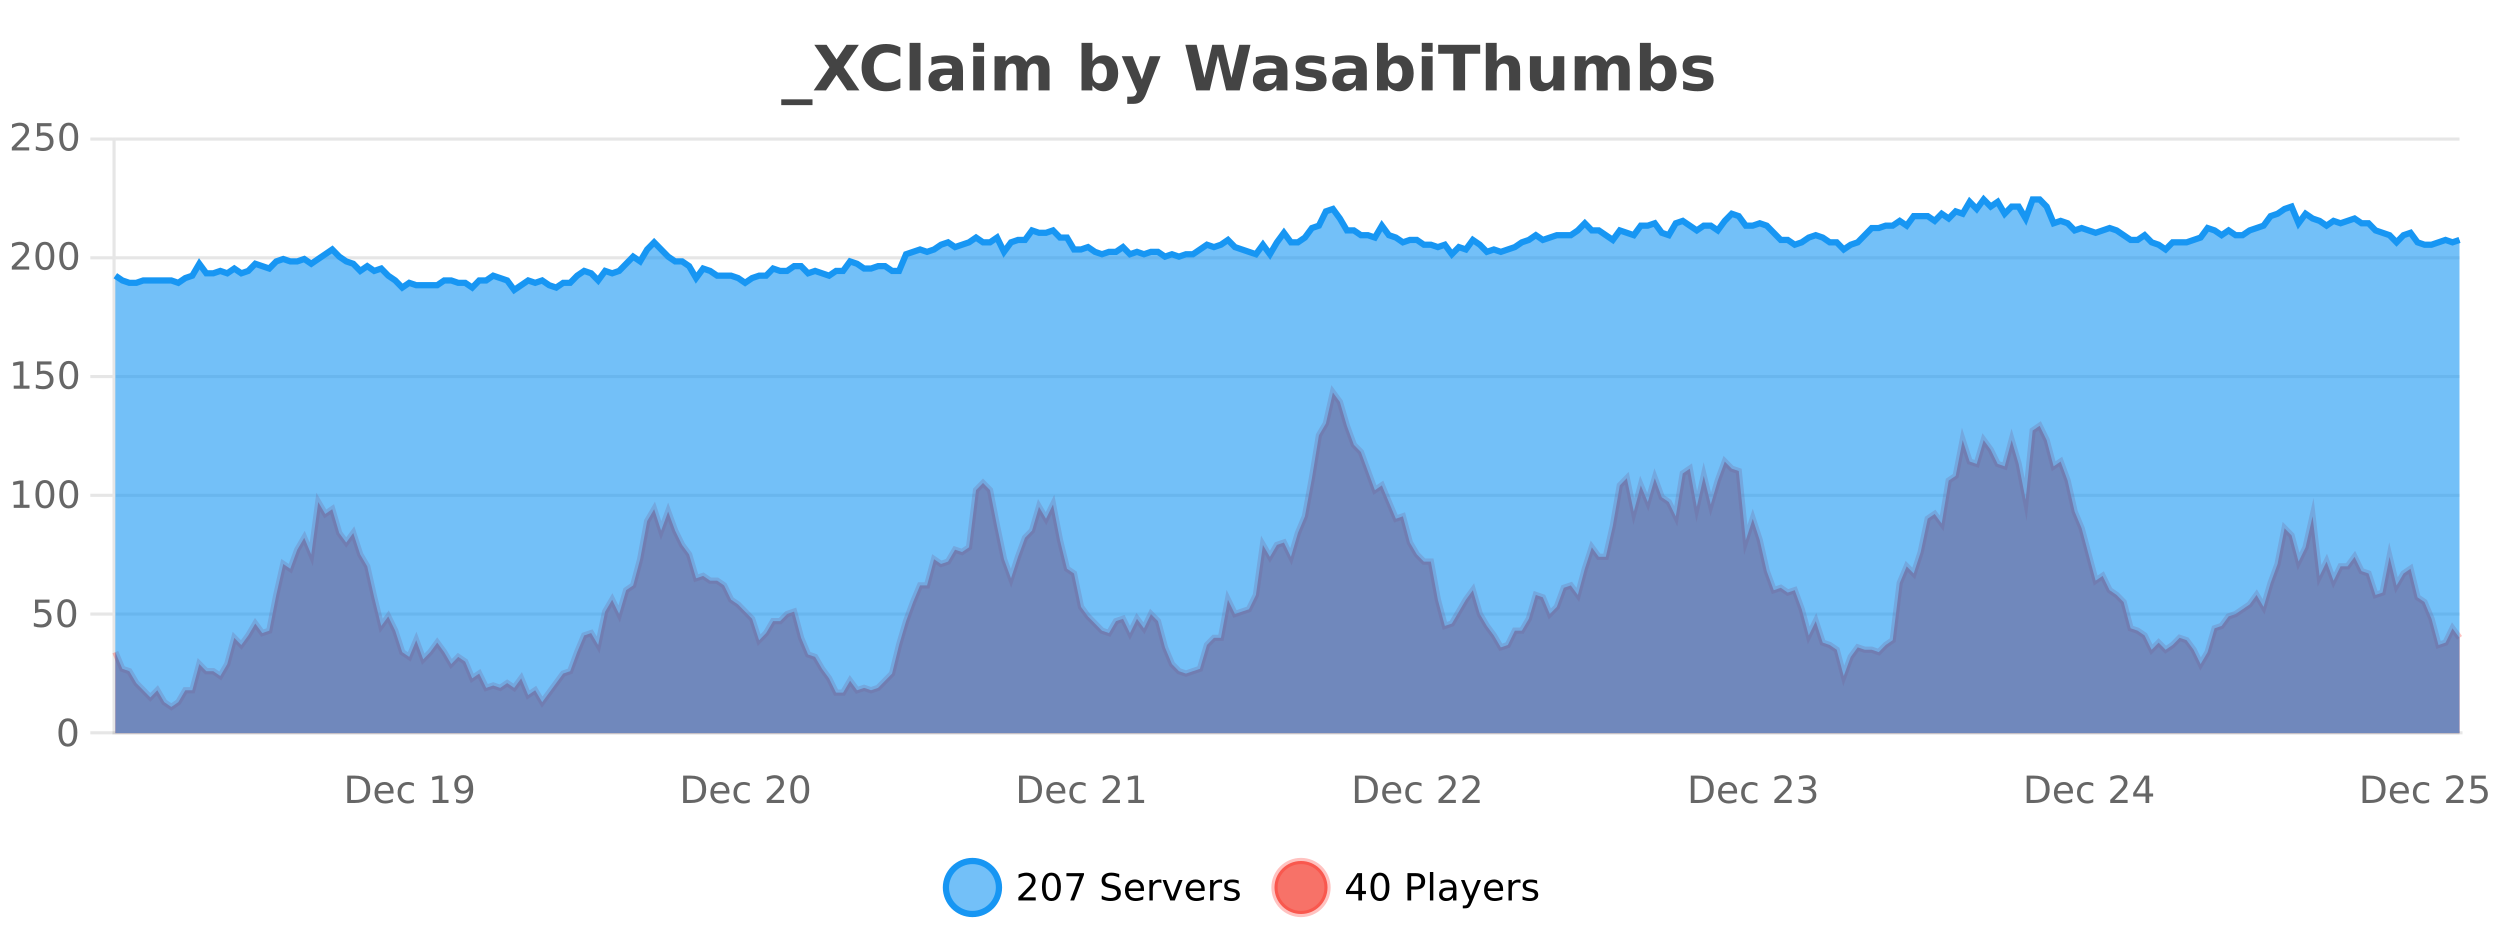 <?xml version="1.0" encoding="UTF-8"?>
<svg xmlns="http://www.w3.org/2000/svg" xmlns:xlink="http://www.w3.org/1999/xlink" width="800pt" height="300pt" viewBox="0 0 800 300" version="1.1">
<defs>
<clipPath id="clip1">
  <path d="M 274 263 L 348 263 L 348 300 L 274 300 Z M 274 263 "/>
</clipPath>
<clipPath id="clip2">
  <path d="M 379 263 L 454 263 L 454 300 L 379 300 Z M 379 263 "/>
</clipPath>
<clipPath id="clip3">
  <path d="M 36.906 125 L 787.043 125 L 787.043 234.602 L 36.906 234.602 Z M 36.906 125 "/>
</clipPath>
<clipPath id="clip4">
  <path d="M 35.906 97 L 788.047 97 L 788.047 235.602 L 35.906 235.602 Z M 35.906 97 "/>
</clipPath>
<clipPath id="clip5">
  <path d="M 36.906 63 L 787.043 63 L 787.043 234.602 L 36.906 234.602 Z M 36.906 63 "/>
</clipPath>
<clipPath id="clip6">
  <path d="M 35.906 43 L 788.047 43 L 788.047 122 L 35.906 122 Z M 35.906 43 "/>
</clipPath>
</defs>
<g id="surface1223571">
<rect x="0" y="0" width="800" height="300" style="fill:rgb(100%,100%,100%);fill-opacity:1;stroke:none;"/>
<path style="fill:none;stroke-width:1;stroke-linecap:butt;stroke-linejoin:miter;stroke:rgb(0%,0%,0%);stroke-opacity:0.098;stroke-miterlimit:10;" d="M 37 234.5 L 787.043 234.5 "/>
<path style="fill:none;stroke-width:1;stroke-linecap:butt;stroke-linejoin:miter;stroke:rgb(0%,0%,0%);stroke-opacity:0.098;stroke-miterlimit:10;" d="M 28.906 234.5 L 36 234.5 "/>
<path style="fill:none;stroke-width:1;stroke-linecap:butt;stroke-linejoin:miter;stroke:rgb(0%,0%,0%);stroke-opacity:0.098;stroke-miterlimit:10;" d="M 37 196.5 L 787.043 196.5 "/>
<path style="fill:none;stroke-width:1;stroke-linecap:butt;stroke-linejoin:miter;stroke:rgb(0%,0%,0%);stroke-opacity:0.098;stroke-miterlimit:10;" d="M 28.906 196.5 L 36 196.5 "/>
<path style="fill:none;stroke-width:1;stroke-linecap:butt;stroke-linejoin:miter;stroke:rgb(0%,0%,0%);stroke-opacity:0.098;stroke-miterlimit:10;" d="M 37 158.5 L 787.043 158.5 "/>
<path style="fill:none;stroke-width:1;stroke-linecap:butt;stroke-linejoin:miter;stroke:rgb(0%,0%,0%);stroke-opacity:0.098;stroke-miterlimit:10;" d="M 28.906 158.5 L 36 158.5 "/>
<path style="fill:none;stroke-width:1;stroke-linecap:butt;stroke-linejoin:miter;stroke:rgb(0%,0%,0%);stroke-opacity:0.098;stroke-miterlimit:10;" d="M 37 120.5 L 787.043 120.5 "/>
<path style="fill:none;stroke-width:1;stroke-linecap:butt;stroke-linejoin:miter;stroke:rgb(0%,0%,0%);stroke-opacity:0.098;stroke-miterlimit:10;" d="M 28.906 120.5 L 36 120.5 "/>
<path style="fill:none;stroke-width:1;stroke-linecap:butt;stroke-linejoin:miter;stroke:rgb(0%,0%,0%);stroke-opacity:0.098;stroke-miterlimit:10;" d="M 37 82.5 L 787.043 82.5 "/>
<path style="fill:none;stroke-width:1;stroke-linecap:butt;stroke-linejoin:miter;stroke:rgb(0%,0%,0%);stroke-opacity:0.098;stroke-miterlimit:10;" d="M 28.906 82.5 L 36 82.5 "/>
<path style="fill:none;stroke-width:1;stroke-linecap:butt;stroke-linejoin:miter;stroke:rgb(0%,0%,0%);stroke-opacity:0.098;stroke-miterlimit:10;" d="M 37 44.5 L 787.043 44.5 "/>
<path style="fill:none;stroke-width:1;stroke-linecap:butt;stroke-linejoin:miter;stroke:rgb(0%,0%,0%);stroke-opacity:0.098;stroke-miterlimit:10;" d="M 28.906 44.5 L 36 44.5 "/>
<path style=" stroke:none;fill-rule:nonzero;fill:rgb(9.02%,58.824%,95.294%);fill-opacity:0.6;" d="M 319.672 284 C 319.672 288.688 315.871 292.484 311.188 292.484 C 306.5 292.484 302.699 288.688 302.699 284 C 302.699 279.312 306.5 275.516 311.188 275.516 C 315.871 275.516 319.672 279.312 319.672 284 Z M 319.672 284 "/>
<g clip-path="url(#clip1)" clip-rule="nonzero">
<path style="fill:none;stroke-width:2;stroke-linecap:butt;stroke-linejoin:miter;stroke:rgb(9.02%,58.824%,95.294%);stroke-opacity:1;stroke-miterlimit:10;" d="M 319.672 284 C 319.672 288.688 315.871 292.484 311.188 292.484 C 306.5 292.484 302.699 288.688 302.699 284 C 302.699 279.312 306.5 275.516 311.188 275.516 C 315.871 275.516 319.672 279.312 319.672 284 Z M 319.672 284 "/>
</g>
<path style=" stroke:none;fill-rule:nonzero;fill:rgb(0%,0%,0%);fill-opacity:1;" d="M 327.297 287.156 L 331.438 287.156 L 331.438 288.156 L 325.875 288.156 L 325.875 287.156 C 326.32 286.699 326.93 286.078 327.703 285.297 C 328.484 284.508 328.973 283.996 329.172 283.766 C 329.555 283.352 329.82 282.996 329.969 282.703 C 330.125 282.402 330.203 282.109 330.203 281.828 C 330.203 281.359 330.035 280.98 329.703 280.688 C 329.379 280.398 328.957 280.25 328.438 280.25 C 328.062 280.25 327.664 280.312 327.25 280.438 C 326.844 280.562 326.406 280.762 325.938 281.031 L 325.938 279.828 C 326.414 279.641 326.859 279.5 327.266 279.406 C 327.68 279.305 328.062 279.25 328.406 279.25 C 329.312 279.25 330.035 279.48 330.578 279.938 C 331.117 280.387 331.391 280.992 331.391 281.75 C 331.391 282.105 331.32 282.445 331.188 282.766 C 331.051 283.09 330.805 283.469 330.453 283.906 C 330.348 284.023 330.035 284.352 329.516 284.891 C 328.992 285.434 328.254 286.188 327.297 287.156 Z M 336.449 280.188 C 335.844 280.188 335.387 280.492 335.074 281.094 C 334.77 281.688 334.621 282.59 334.621 283.797 C 334.621 284.996 334.77 285.898 335.074 286.5 C 335.387 287.094 335.844 287.391 336.449 287.391 C 337.062 287.391 337.52 287.094 337.824 286.5 C 338.137 285.898 338.293 284.996 338.293 283.797 C 338.293 282.59 338.137 281.688 337.824 281.094 C 337.52 280.492 337.062 280.188 336.449 280.188 Z M 336.449 279.25 C 337.426 279.25 338.176 279.641 338.699 280.422 C 339.219 281.195 339.48 282.32 339.48 283.797 C 339.48 285.266 339.219 286.391 338.699 287.172 C 338.176 287.945 337.426 288.328 336.449 288.328 C 335.469 288.328 334.719 287.945 334.199 287.172 C 333.688 286.391 333.434 285.266 333.434 283.797 C 333.434 282.32 333.688 281.195 334.199 280.422 C 334.719 279.641 335.469 279.25 336.449 279.25 Z M 341.258 279.406 L 346.883 279.406 L 346.883 279.906 L 343.711 288.156 L 342.477 288.156 L 345.461 280.406 L 341.258 280.406 Z M 358.141 279.688 L 358.141 280.844 C 357.691 280.637 357.266 280.48 356.859 280.375 C 356.461 280.262 356.082 280.203 355.719 280.203 C 355.07 280.203 354.57 280.328 354.219 280.578 C 353.875 280.828 353.703 281.188 353.703 281.656 C 353.703 282.043 353.816 282.336 354.047 282.531 C 354.273 282.73 354.719 282.887 355.375 283 L 356.078 283.156 C 356.961 283.324 357.613 283.621 358.031 284.047 C 358.457 284.465 358.672 285.027 358.672 285.734 C 358.672 286.59 358.383 287.234 357.812 287.672 C 357.25 288.109 356.414 288.328 355.312 288.328 C 354.906 288.328 354.469 288.281 354 288.188 C 353.531 288.094 353.047 287.953 352.547 287.766 L 352.547 286.547 C 353.023 286.82 353.492 287.023 353.953 287.156 C 354.422 287.293 354.875 287.359 355.312 287.359 C 355.988 287.359 356.508 287.23 356.875 286.969 C 357.25 286.699 357.438 286.32 357.438 285.828 C 357.438 285.402 357.301 285.07 357.031 284.828 C 356.77 284.578 356.336 284.398 355.734 284.281 L 355.016 284.141 C 354.129 283.965 353.488 283.688 353.094 283.312 C 352.707 282.938 352.516 282.418 352.516 281.75 C 352.516 280.969 352.785 280.359 353.328 279.922 C 353.867 279.477 354.617 279.25 355.578 279.25 C 355.992 279.25 356.41 279.289 356.828 279.359 C 357.254 279.434 357.691 279.543 358.141 279.688 Z M 366.086 284.609 L 366.086 285.125 L 361.117 285.125 C 361.168 285.875 361.391 286.445 361.789 286.828 C 362.195 287.215 362.75 287.406 363.461 287.406 C 363.875 287.406 364.277 287.359 364.664 287.266 C 365.059 287.164 365.449 287.008 365.836 286.797 L 365.836 287.828 C 365.438 287.984 365.039 288.105 364.633 288.188 C 364.227 288.281 363.812 288.328 363.398 288.328 C 362.355 288.328 361.527 288.027 360.914 287.422 C 360.297 286.809 359.992 285.98 359.992 284.938 C 359.992 283.867 360.281 283.016 360.867 282.391 C 361.449 281.758 362.23 281.438 363.211 281.438 C 364.094 281.438 364.793 281.727 365.305 282.297 C 365.824 282.859 366.086 283.633 366.086 284.609 Z M 365.008 284.281 C 364.996 283.699 364.828 283.23 364.508 282.875 C 364.184 282.523 363.758 282.344 363.227 282.344 C 362.621 282.344 362.137 282.516 361.773 282.859 C 361.418 283.203 361.215 283.684 361.164 284.297 Z M 371.656 282.594 C 371.531 282.531 371.395 282.484 371.25 282.453 C 371.113 282.414 370.957 282.391 370.781 282.391 C 370.176 282.391 369.707 282.59 369.375 282.984 C 369.051 283.383 368.891 283.953 368.891 284.703 L 368.891 288.156 L 367.812 288.156 L 367.812 281.594 L 368.891 281.594 L 368.891 282.609 C 369.117 282.215 369.414 281.922 369.781 281.734 C 370.145 281.539 370.586 281.438 371.109 281.438 C 371.18 281.438 371.258 281.445 371.344 281.453 C 371.438 281.465 371.535 281.48 371.641 281.5 Z M 372.016 281.594 L 373.156 281.594 L 375.203 287.094 L 377.266 281.594 L 378.406 281.594 L 375.938 288.156 L 374.469 288.156 Z M 385.508 284.609 L 385.508 285.125 L 380.539 285.125 C 380.59 285.875 380.812 286.445 381.211 286.828 C 381.617 287.215 382.172 287.406 382.883 287.406 C 383.297 287.406 383.699 287.359 384.086 287.266 C 384.48 287.164 384.871 287.008 385.258 286.797 L 385.258 287.828 C 384.859 287.984 384.461 288.105 384.055 288.188 C 383.648 288.281 383.234 288.328 382.82 288.328 C 381.777 288.328 380.949 288.027 380.336 287.422 C 379.719 286.809 379.414 285.98 379.414 284.938 C 379.414 283.867 379.703 283.016 380.289 282.391 C 380.871 281.758 381.652 281.438 382.633 281.438 C 383.516 281.438 384.215 281.727 384.727 282.297 C 385.246 282.859 385.508 283.633 385.508 284.609 Z M 384.43 284.281 C 384.418 283.699 384.25 283.23 383.93 282.875 C 383.605 282.523 383.18 282.344 382.648 282.344 C 382.043 282.344 381.559 282.516 381.195 282.859 C 380.84 283.203 380.637 283.684 380.586 284.297 Z M 391.078 282.594 C 390.953 282.531 390.816 282.484 390.672 282.453 C 390.535 282.414 390.379 282.391 390.203 282.391 C 389.598 282.391 389.129 282.59 388.797 282.984 C 388.473 283.383 388.312 283.953 388.312 284.703 L 388.312 288.156 L 387.234 288.156 L 387.234 281.594 L 388.312 281.594 L 388.312 282.609 C 388.539 282.215 388.836 281.922 389.203 281.734 C 389.566 281.539 390.008 281.438 390.531 281.438 C 390.602 281.438 390.68 281.445 390.766 281.453 C 390.859 281.465 390.957 281.48 391.062 281.5 Z M 396.383 281.781 L 396.383 282.812 C 396.078 282.656 395.762 282.543 395.43 282.469 C 395.105 282.387 394.766 282.344 394.414 282.344 C 393.883 282.344 393.48 282.43 393.211 282.594 C 392.938 282.75 392.805 282.996 392.805 283.328 C 392.805 283.578 392.898 283.777 393.086 283.922 C 393.281 284.059 393.672 284.188 394.258 284.312 L 394.617 284.406 C 395.387 284.562 395.934 284.793 396.258 285.094 C 396.578 285.398 396.742 285.812 396.742 286.344 C 396.742 286.961 396.496 287.445 396.008 287.797 C 395.527 288.152 394.867 288.328 394.023 288.328 C 393.668 288.328 393.297 288.289 392.914 288.219 C 392.539 288.156 392.141 288.059 391.727 287.922 L 391.727 286.797 C 392.121 287.008 392.512 287.164 392.898 287.266 C 393.281 287.371 393.668 287.422 394.055 287.422 C 394.555 287.422 394.938 287.34 395.211 287.172 C 395.492 286.996 395.633 286.746 395.633 286.422 C 395.633 286.133 395.531 285.906 395.336 285.75 C 395.137 285.594 394.703 285.445 394.039 285.297 L 393.664 285.219 C 392.996 285.074 392.512 284.855 392.211 284.562 C 391.918 284.273 391.773 283.875 391.773 283.375 C 391.773 282.75 391.992 282.273 392.43 281.938 C 392.867 281.605 393.484 281.438 394.289 281.438 C 394.684 281.438 395.059 281.469 395.414 281.531 C 395.766 281.586 396.09 281.668 396.383 281.781 Z M 321.188 277.016 "/>
<path style=" stroke:none;fill-rule:nonzero;fill:rgb(96.863%,44.706%,40.784%);fill-opacity:1;" d="M 424.809 284 C 424.809 288.688 421.008 292.484 416.32 292.484 C 411.637 292.484 407.836 288.688 407.836 284 C 407.836 279.312 411.637 275.516 416.32 275.516 C 421.008 275.516 424.809 279.312 424.809 284 Z M 424.809 284 "/>
<g clip-path="url(#clip2)" clip-rule="nonzero">
<path style="fill:none;stroke-width:2;stroke-linecap:butt;stroke-linejoin:miter;stroke:rgb(100%,4.706%,0%);stroke-opacity:0.247;stroke-miterlimit:10;" d="M 424.809 284 C 424.809 288.688 421.008 292.484 416.32 292.484 C 411.637 292.484 407.836 288.688 407.836 284 C 407.836 279.312 411.637 275.516 416.32 275.516 C 421.008 275.516 424.809 279.312 424.809 284 Z M 424.809 284 "/>
</g>
<path style=" stroke:none;fill-rule:nonzero;fill:rgb(0%,0%,0%);fill-opacity:1;" d="M 434.664 280.438 L 431.68 285.109 L 434.664 285.109 Z M 434.352 279.406 L 435.852 279.406 L 435.852 285.109 L 437.102 285.109 L 437.102 286.094 L 435.852 286.094 L 435.852 288.156 L 434.664 288.156 L 434.664 286.094 L 430.727 286.094 L 430.727 284.953 Z M 441.582 280.188 C 440.977 280.188 440.52 280.492 440.207 281.094 C 439.902 281.688 439.754 282.59 439.754 283.797 C 439.754 284.996 439.902 285.898 440.207 286.5 C 440.52 287.094 440.977 287.391 441.582 287.391 C 442.195 287.391 442.652 287.094 442.957 286.5 C 443.27 285.898 443.426 284.996 443.426 283.797 C 443.426 282.59 443.27 281.688 442.957 281.094 C 442.652 280.492 442.195 280.188 441.582 280.188 Z M 441.582 279.25 C 442.559 279.25 443.309 279.641 443.832 280.422 C 444.352 281.195 444.613 282.32 444.613 283.797 C 444.613 285.266 444.352 286.391 443.832 287.172 C 443.309 287.945 442.559 288.328 441.582 288.328 C 440.602 288.328 439.852 287.945 439.332 287.172 C 438.82 286.391 438.566 285.266 438.566 283.797 C 438.566 282.32 438.82 281.195 439.332 280.422 C 439.852 279.641 440.602 279.25 441.582 279.25 Z M 451.578 280.375 L 451.578 283.672 L 453.062 283.672 C 453.613 283.672 454.039 283.531 454.344 283.25 C 454.645 282.961 454.797 282.547 454.797 282.016 C 454.797 281.496 454.645 281.094 454.344 280.812 C 454.039 280.523 453.613 280.375 453.062 280.375 Z M 450.391 279.406 L 453.062 279.406 C 454.051 279.406 454.797 279.633 455.297 280.078 C 455.797 280.516 456.047 281.164 456.047 282.016 C 456.047 282.883 455.797 283.539 455.297 283.984 C 454.797 284.422 454.051 284.641 453.062 284.641 L 451.578 284.641 L 451.578 288.156 L 450.391 288.156 Z M 457.578 279.031 L 458.656 279.031 L 458.656 288.156 L 457.578 288.156 Z M 463.898 284.859 C 463.031 284.859 462.43 284.961 462.086 285.156 C 461.75 285.355 461.586 285.695 461.586 286.172 C 461.586 286.559 461.711 286.867 461.961 287.094 C 462.219 287.312 462.562 287.422 462.992 287.422 C 463.594 287.422 464.074 287.215 464.43 286.797 C 464.793 286.371 464.977 285.805 464.977 285.094 L 464.977 284.859 Z M 466.055 284.406 L 466.055 288.156 L 464.977 288.156 L 464.977 287.156 C 464.727 287.555 464.418 287.852 464.055 288.047 C 463.688 288.234 463.242 288.328 462.711 288.328 C 462.031 288.328 461.496 288.141 461.102 287.766 C 460.703 287.383 460.508 286.875 460.508 286.25 C 460.508 285.512 460.75 284.953 461.242 284.578 C 461.742 284.203 462.48 284.016 463.461 284.016 L 464.977 284.016 L 464.977 283.906 C 464.977 283.406 464.809 283.023 464.477 282.75 C 464.152 282.48 463.699 282.344 463.117 282.344 C 462.742 282.344 462.371 282.391 462.008 282.484 C 461.652 282.578 461.312 282.715 460.992 282.891 L 460.992 281.891 C 461.387 281.734 461.766 281.621 462.133 281.547 C 462.508 281.477 462.871 281.438 463.227 281.438 C 464.172 281.438 464.883 281.684 465.352 282.172 C 465.82 282.664 466.055 283.406 466.055 284.406 Z M 471 288.766 C 470.695 289.547 470.398 290.055 470.109 290.297 C 469.816 290.535 469.43 290.656 468.953 290.656 L 468.094 290.656 L 468.094 289.75 L 468.719 289.75 C 469.02 289.75 469.25 289.676 469.406 289.531 C 469.57 289.395 469.754 289.066 469.953 288.547 L 470.156 288.047 L 467.5 281.594 L 468.641 281.594 L 470.688 286.719 L 472.75 281.594 L 473.891 281.594 Z M 480.992 284.609 L 480.992 285.125 L 476.023 285.125 C 476.074 285.875 476.297 286.445 476.695 286.828 C 477.102 287.215 477.656 287.406 478.367 287.406 C 478.781 287.406 479.184 287.359 479.57 287.266 C 479.965 287.164 480.355 287.008 480.742 286.797 L 480.742 287.828 C 480.344 287.984 479.945 288.105 479.539 288.188 C 479.133 288.281 478.719 288.328 478.305 288.328 C 477.262 288.328 476.434 288.027 475.82 287.422 C 475.203 286.809 474.898 285.98 474.898 284.938 C 474.898 283.867 475.188 283.016 475.773 282.391 C 476.355 281.758 477.137 281.438 478.117 281.438 C 479 281.438 479.699 281.727 480.211 282.297 C 480.73 282.859 480.992 283.633 480.992 284.609 Z M 479.914 284.281 C 479.902 283.699 479.734 283.23 479.414 282.875 C 479.09 282.523 478.664 282.344 478.133 282.344 C 477.527 282.344 477.043 282.516 476.68 282.859 C 476.324 283.203 476.121 283.684 476.07 284.297 Z M 486.562 282.594 C 486.438 282.531 486.301 282.484 486.156 282.453 C 486.02 282.414 485.863 282.391 485.688 282.391 C 485.082 282.391 484.613 282.59 484.281 282.984 C 483.957 283.383 483.797 283.953 483.797 284.703 L 483.797 288.156 L 482.719 288.156 L 482.719 281.594 L 483.797 281.594 L 483.797 282.609 C 484.023 282.215 484.32 281.922 484.688 281.734 C 485.051 281.539 485.492 281.438 486.016 281.438 C 486.086 281.438 486.164 281.445 486.25 281.453 C 486.344 281.465 486.441 281.48 486.547 281.5 Z M 491.875 281.781 L 491.875 282.812 C 491.57 282.656 491.254 282.543 490.922 282.469 C 490.598 282.387 490.258 282.344 489.906 282.344 C 489.375 282.344 488.973 282.43 488.703 282.594 C 488.43 282.75 488.297 282.996 488.297 283.328 C 488.297 283.578 488.391 283.777 488.578 283.922 C 488.773 284.059 489.164 284.188 489.75 284.312 L 490.109 284.406 C 490.879 284.562 491.426 284.793 491.75 285.094 C 492.07 285.398 492.234 285.812 492.234 286.344 C 492.234 286.961 491.988 287.445 491.5 287.797 C 491.02 288.152 490.359 288.328 489.516 288.328 C 489.16 288.328 488.789 288.289 488.406 288.219 C 488.031 288.156 487.633 288.059 487.219 287.922 L 487.219 286.797 C 487.613 287.008 488.004 287.164 488.391 287.266 C 488.773 287.371 489.16 287.422 489.547 287.422 C 490.047 287.422 490.43 287.34 490.703 287.172 C 490.984 286.996 491.125 286.746 491.125 286.422 C 491.125 286.133 491.023 285.906 490.828 285.75 C 490.629 285.594 490.195 285.445 489.531 285.297 L 489.156 285.219 C 488.488 285.074 488.004 284.855 487.703 284.562 C 487.41 284.273 487.266 283.875 487.266 283.375 C 487.266 282.75 487.484 282.273 487.922 281.938 C 488.359 281.605 488.977 281.438 489.781 281.438 C 490.176 281.438 490.551 281.469 490.906 281.531 C 491.258 281.586 491.582 281.668 491.875 281.781 Z M 426.32 277.016 "/>
<path style=" stroke:none;fill-rule:nonzero;fill:rgb(26.667%,26.667%,26.667%);fill-opacity:1;" d="M 260 31.781 L 260 33.641 L 250 33.641 L 250 31.781 Z M 269.969 21.484 L 275.016 28.922 L 271.109 28.922 L 267.703 23.938 L 264.312 28.922 L 260.375 28.922 L 265.438 21.484 L 260.578 14.344 L 264.5 14.344 L 267.703 19.031 L 270.875 14.344 L 274.828 14.344 Z M 288.113 28.125 C 287.414 28.48 286.691 28.746 285.941 28.922 C 285.199 29.109 284.418 29.203 283.598 29.203 C 281.168 29.203 279.246 28.527 277.832 27.172 C 276.414 25.809 275.707 23.965 275.707 21.641 C 275.707 19.32 276.414 17.48 277.832 16.125 C 279.246 14.762 281.168 14.078 283.598 14.078 C 284.418 14.078 285.199 14.172 285.941 14.359 C 286.691 14.539 287.414 14.805 288.113 15.156 L 288.113 18.172 C 287.414 17.703 286.727 17.359 286.051 17.141 C 285.371 16.914 284.66 16.797 283.91 16.797 C 282.566 16.797 281.508 17.23 280.738 18.094 C 279.977 18.949 279.598 20.133 279.598 21.641 C 279.598 23.152 279.977 24.34 280.738 25.203 C 281.508 26.059 282.566 26.484 283.91 26.484 C 284.66 26.484 285.371 26.375 286.051 26.156 C 286.727 25.93 287.414 25.578 288.113 25.109 Z M 291.07 13.719 L 294.555 13.719 L 294.555 28.922 L 291.07 28.922 Z M 302.82 24 C 302.09 24 301.543 24.125 301.18 24.375 C 300.812 24.617 300.633 24.98 300.633 25.469 C 300.633 25.906 300.777 26.25 301.07 26.5 C 301.371 26.75 301.781 26.875 302.305 26.875 C 302.961 26.875 303.512 26.641 303.961 26.172 C 304.418 25.703 304.648 25.117 304.648 24.406 L 304.648 24 Z M 308.164 22.688 L 308.164 28.922 L 304.648 28.922 L 304.648 27.297 C 304.18 27.965 303.648 28.449 303.055 28.75 C 302.469 29.051 301.758 29.203 300.914 29.203 C 299.789 29.203 298.871 28.875 298.164 28.219 C 297.453 27.555 297.102 26.695 297.102 25.641 C 297.102 24.359 297.539 23.422 298.414 22.828 C 299.297 22.227 300.688 21.922 302.586 21.922 L 304.648 21.922 L 304.648 21.641 C 304.648 21.09 304.43 20.688 303.992 20.438 C 303.555 20.18 302.871 20.047 301.945 20.047 C 301.195 20.047 300.496 20.125 299.852 20.281 C 299.203 20.43 298.605 20.648 298.055 20.938 L 298.055 18.281 C 298.805 18.094 299.555 17.953 300.305 17.859 C 301.062 17.766 301.824 17.719 302.586 17.719 C 304.555 17.719 305.977 18.109 306.852 18.891 C 307.727 19.664 308.164 20.93 308.164 22.688 Z M 311.422 17.984 L 314.906 17.984 L 314.906 28.922 L 311.422 28.922 Z M 311.422 13.719 L 314.906 13.719 L 314.906 16.578 L 311.422 16.578 Z M 328.406 19.797 C 328.852 19.121 329.379 18.605 329.984 18.25 C 330.598 17.898 331.27 17.719 332 17.719 C 333.25 17.719 334.203 18.109 334.859 18.891 C 335.523 19.664 335.859 20.789 335.859 22.266 L 335.859 28.922 L 332.344 28.922 L 332.344 23.219 C 332.344 23.137 332.344 23.047 332.344 22.953 C 332.352 22.859 332.359 22.73 332.359 22.562 C 332.359 21.793 332.242 21.234 332.016 20.891 C 331.785 20.539 331.414 20.359 330.906 20.359 C 330.25 20.359 329.738 20.637 329.375 21.188 C 329.008 21.73 328.82 22.516 328.812 23.547 L 328.812 28.922 L 325.297 28.922 L 325.297 23.219 C 325.297 22.012 325.191 21.234 324.984 20.891 C 324.773 20.539 324.406 20.359 323.875 20.359 C 323.195 20.359 322.676 20.637 322.312 21.188 C 321.945 21.73 321.766 22.516 321.766 23.547 L 321.766 28.922 L 318.25 28.922 L 318.25 17.984 L 321.766 17.984 L 321.766 19.578 C 322.203 18.965 322.695 18.5 323.25 18.188 C 323.801 17.875 324.414 17.719 325.094 17.719 C 325.844 17.719 326.508 17.902 327.094 18.266 C 327.676 18.633 328.113 19.141 328.406 19.797 Z M 351.895 26.672 C 352.645 26.672 353.215 26.402 353.613 25.859 C 354.008 25.309 354.207 24.512 354.207 23.469 C 354.207 22.43 354.008 21.637 353.613 21.094 C 353.215 20.543 352.645 20.266 351.895 20.266 C 351.145 20.266 350.566 20.543 350.16 21.094 C 349.762 21.637 349.566 22.43 349.566 23.469 C 349.566 24.5 349.762 25.293 350.16 25.844 C 350.566 26.398 351.145 26.672 351.895 26.672 Z M 349.566 19.578 C 350.055 18.945 350.59 18.477 351.176 18.172 C 351.758 17.871 352.43 17.719 353.191 17.719 C 354.543 17.719 355.652 18.258 356.52 19.328 C 357.383 20.402 357.816 21.781 357.816 23.469 C 357.816 25.148 357.383 26.523 356.52 27.594 C 355.652 28.668 354.543 29.203 353.191 29.203 C 352.43 29.203 351.758 29.051 351.176 28.75 C 350.59 28.449 350.055 27.98 349.566 27.344 L 349.566 28.922 L 346.082 28.922 L 346.082 13.719 L 349.566 13.719 Z M 358.961 17.984 L 362.445 17.984 L 365.398 25.406 L 367.898 17.984 L 371.383 17.984 L 366.789 29.953 C 366.328 31.172 365.789 32.02 365.164 32.5 C 364.547 32.988 363.742 33.234 362.742 33.234 L 360.711 33.234 L 360.711 30.938 L 361.805 30.938 C 362.398 30.938 362.828 30.844 363.102 30.656 C 363.371 30.469 363.578 30.129 363.727 29.641 L 363.836 29.344 Z M 379.305 14.344 L 382.914 14.344 L 385.43 24.938 L 387.93 14.344 L 391.555 14.344 L 394.055 24.938 L 396.57 14.344 L 400.148 14.344 L 396.711 28.922 L 392.367 28.922 L 389.727 17.844 L 387.117 28.922 L 382.773 28.922 Z M 406.637 24 C 405.906 24 405.359 24.125 404.996 24.375 C 404.629 24.617 404.449 24.98 404.449 25.469 C 404.449 25.906 404.594 26.25 404.887 26.5 C 405.188 26.75 405.598 26.875 406.121 26.875 C 406.777 26.875 407.328 26.641 407.777 26.172 C 408.234 25.703 408.465 25.117 408.465 24.406 L 408.465 24 Z M 411.98 22.688 L 411.98 28.922 L 408.465 28.922 L 408.465 27.297 C 407.996 27.965 407.465 28.449 406.871 28.75 C 406.285 29.051 405.574 29.203 404.73 29.203 C 403.605 29.203 402.688 28.875 401.98 28.219 C 401.27 27.555 400.918 26.695 400.918 25.641 C 400.918 24.359 401.355 23.422 402.23 22.828 C 403.113 22.227 404.504 21.922 406.402 21.922 L 408.465 21.922 L 408.465 21.641 C 408.465 21.09 408.246 20.688 407.809 20.438 C 407.371 20.18 406.688 20.047 405.762 20.047 C 405.012 20.047 404.312 20.125 403.668 20.281 C 403.02 20.43 402.422 20.648 401.871 20.938 L 401.871 18.281 C 402.621 18.094 403.371 17.953 404.121 17.859 C 404.879 17.766 405.641 17.719 406.402 17.719 C 408.371 17.719 409.793 18.109 410.668 18.891 C 411.543 19.664 411.98 20.93 411.98 22.688 Z M 423.773 18.328 L 423.773 20.984 C 423.031 20.672 422.312 20.438 421.617 20.281 C 420.918 20.125 420.258 20.047 419.633 20.047 C 418.977 20.047 418.484 20.133 418.164 20.297 C 417.84 20.465 417.68 20.719 417.68 21.062 C 417.68 21.344 417.797 21.559 418.039 21.703 C 418.289 21.852 418.727 21.961 419.352 22.031 L 419.977 22.125 C 421.766 22.355 422.969 22.73 423.586 23.25 C 424.199 23.773 424.508 24.59 424.508 25.703 C 424.508 26.871 424.074 27.746 423.211 28.328 C 422.355 28.914 421.078 29.203 419.383 29.203 C 418.652 29.203 417.902 29.145 417.133 29.031 C 416.359 28.918 415.57 28.746 414.758 28.516 L 414.758 25.859 C 415.453 26.203 416.168 26.461 416.898 26.625 C 417.625 26.793 418.371 26.875 419.133 26.875 C 419.82 26.875 420.336 26.781 420.68 26.594 C 421.023 26.406 421.195 26.125 421.195 25.75 C 421.195 25.438 421.074 25.211 420.836 25.062 C 420.594 24.906 420.121 24.789 419.414 24.703 L 418.805 24.625 C 417.242 24.43 416.148 24.07 415.523 23.547 C 414.898 23.016 414.586 22.215 414.586 21.141 C 414.586 19.984 414.98 19.125 415.773 18.562 C 416.574 18 417.793 17.719 419.43 17.719 C 420.074 17.719 420.75 17.773 421.461 17.875 C 422.168 17.969 422.938 18.121 423.773 18.328 Z M 432.039 24 C 431.309 24 430.762 24.125 430.398 24.375 C 430.031 24.617 429.852 24.98 429.852 25.469 C 429.852 25.906 429.996 26.25 430.289 26.5 C 430.59 26.75 431 26.875 431.523 26.875 C 432.18 26.875 432.73 26.641 433.18 26.172 C 433.637 25.703 433.867 25.117 433.867 24.406 L 433.867 24 Z M 437.383 22.688 L 437.383 28.922 L 433.867 28.922 L 433.867 27.297 C 433.398 27.965 432.867 28.449 432.273 28.75 C 431.688 29.051 430.977 29.203 430.133 29.203 C 429.008 29.203 428.09 28.875 427.383 28.219 C 426.672 27.555 426.32 26.695 426.32 25.641 C 426.32 24.359 426.758 23.422 427.633 22.828 C 428.516 22.227 429.906 21.922 431.805 21.922 L 433.867 21.922 L 433.867 21.641 C 433.867 21.09 433.648 20.688 433.211 20.438 C 432.773 20.18 432.09 20.047 431.164 20.047 C 430.414 20.047 429.715 20.125 429.07 20.281 C 428.422 20.43 427.824 20.648 427.273 20.938 L 427.273 18.281 C 428.023 18.094 428.773 17.953 429.523 17.859 C 430.281 17.766 431.043 17.719 431.805 17.719 C 433.773 17.719 435.195 18.109 436.07 18.891 C 436.945 19.664 437.383 20.93 437.383 22.688 Z M 446.453 26.672 C 447.203 26.672 447.773 26.402 448.172 25.859 C 448.566 25.309 448.766 24.512 448.766 23.469 C 448.766 22.43 448.566 21.637 448.172 21.094 C 447.773 20.543 447.203 20.266 446.453 20.266 C 445.703 20.266 445.125 20.543 444.719 21.094 C 444.32 21.637 444.125 22.43 444.125 23.469 C 444.125 24.5 444.32 25.293 444.719 25.844 C 445.125 26.398 445.703 26.672 446.453 26.672 Z M 444.125 19.578 C 444.613 18.945 445.148 18.477 445.734 18.172 C 446.316 17.871 446.988 17.719 447.75 17.719 C 449.102 17.719 450.211 18.258 451.078 19.328 C 451.941 20.402 452.375 21.781 452.375 23.469 C 452.375 25.148 451.941 26.523 451.078 27.594 C 450.211 28.668 449.102 29.203 447.75 29.203 C 446.988 29.203 446.316 29.051 445.734 28.75 C 445.148 28.449 444.613 27.98 444.125 27.344 L 444.125 28.922 L 440.641 28.922 L 440.641 13.719 L 444.125 13.719 Z M 454.961 17.984 L 458.445 17.984 L 458.445 28.922 L 454.961 28.922 Z M 454.961 13.719 L 458.445 13.719 L 458.445 16.578 L 454.961 16.578 Z M 460.219 14.344 L 473.656 14.344 L 473.656 17.188 L 468.828 17.188 L 468.828 28.922 L 465.062 28.922 L 465.062 17.188 L 460.219 17.188 Z M 486.441 22.266 L 486.441 28.922 L 482.926 28.922 L 482.926 23.844 C 482.926 22.887 482.902 22.23 482.863 21.875 C 482.82 21.512 482.746 21.246 482.645 21.078 C 482.508 20.852 482.32 20.672 482.082 20.547 C 481.852 20.422 481.586 20.359 481.285 20.359 C 480.555 20.359 479.98 20.641 479.566 21.203 C 479.148 21.766 478.941 22.547 478.941 23.547 L 478.941 28.922 L 475.457 28.922 L 475.457 13.719 L 478.941 13.719 L 478.941 19.578 C 479.473 18.945 480.035 18.477 480.629 18.172 C 481.223 17.871 481.871 17.719 482.582 17.719 C 483.852 17.719 484.809 18.109 485.457 18.891 C 486.113 19.664 486.441 20.789 486.441 22.266 Z M 489.57 24.656 L 489.57 17.984 L 493.086 17.984 L 493.086 19.078 C 493.086 19.672 493.078 20.418 493.07 21.312 C 493.07 22.211 493.07 22.805 493.07 23.094 C 493.07 23.98 493.09 24.617 493.133 25 C 493.184 25.387 493.262 25.668 493.367 25.844 C 493.512 26.074 493.699 26.25 493.93 26.375 C 494.156 26.5 494.422 26.562 494.727 26.562 C 495.453 26.562 496.027 26.281 496.445 25.719 C 496.859 25.156 497.07 24.383 497.07 23.391 L 497.07 17.984 L 500.57 17.984 L 500.57 28.922 L 497.07 28.922 L 497.07 27.344 C 496.539 27.98 495.977 28.449 495.383 28.75 C 494.797 29.051 494.152 29.203 493.445 29.203 C 492.184 29.203 491.219 28.82 490.555 28.047 C 489.898 27.266 489.57 26.137 489.57 24.656 Z M 514.059 19.797 C 514.504 19.121 515.031 18.605 515.637 18.25 C 516.25 17.898 516.922 17.719 517.652 17.719 C 518.902 17.719 519.855 18.109 520.512 18.891 C 521.176 19.664 521.512 20.789 521.512 22.266 L 521.512 28.922 L 517.996 28.922 L 517.996 23.219 C 517.996 23.137 517.996 23.047 517.996 22.953 C 518.004 22.859 518.012 22.73 518.012 22.562 C 518.012 21.793 517.895 21.234 517.668 20.891 C 517.438 20.539 517.066 20.359 516.559 20.359 C 515.902 20.359 515.391 20.637 515.027 21.188 C 514.66 21.73 514.473 22.516 514.465 23.547 L 514.465 28.922 L 510.949 28.922 L 510.949 23.219 C 510.949 22.012 510.844 21.234 510.637 20.891 C 510.426 20.539 510.059 20.359 509.527 20.359 C 508.848 20.359 508.328 20.637 507.965 21.188 C 507.598 21.73 507.418 22.516 507.418 23.547 L 507.418 28.922 L 503.902 28.922 L 503.902 17.984 L 507.418 17.984 L 507.418 19.578 C 507.855 18.965 508.348 18.5 508.902 18.188 C 509.453 17.875 510.066 17.719 510.746 17.719 C 511.496 17.719 512.16 17.902 512.746 18.266 C 513.328 18.633 513.766 19.141 514.059 19.797 Z M 530.586 26.672 C 531.336 26.672 531.906 26.402 532.305 25.859 C 532.699 25.309 532.898 24.512 532.898 23.469 C 532.898 22.43 532.699 21.637 532.305 21.094 C 531.906 20.543 531.336 20.266 530.586 20.266 C 529.836 20.266 529.258 20.543 528.852 21.094 C 528.453 21.637 528.258 22.43 528.258 23.469 C 528.258 24.5 528.453 25.293 528.852 25.844 C 529.258 26.398 529.836 26.672 530.586 26.672 Z M 528.258 19.578 C 528.746 18.945 529.281 18.477 529.867 18.172 C 530.449 17.871 531.121 17.719 531.883 17.719 C 533.234 17.719 534.344 18.258 535.211 19.328 C 536.074 20.402 536.508 21.781 536.508 23.469 C 536.508 25.148 536.074 26.523 535.211 27.594 C 534.344 28.668 533.234 29.203 531.883 29.203 C 531.121 29.203 530.449 29.051 529.867 28.75 C 529.281 28.449 528.746 27.98 528.258 27.344 L 528.258 28.922 L 524.773 28.922 L 524.773 13.719 L 528.258 13.719 Z M 547.621 18.328 L 547.621 20.984 C 546.879 20.672 546.16 20.438 545.465 20.281 C 544.766 20.125 544.105 20.047 543.48 20.047 C 542.824 20.047 542.332 20.133 542.012 20.297 C 541.688 20.465 541.527 20.719 541.527 21.062 C 541.527 21.344 541.645 21.559 541.887 21.703 C 542.137 21.852 542.574 21.961 543.199 22.031 L 543.824 22.125 C 545.613 22.355 546.816 22.73 547.434 23.25 C 548.047 23.773 548.355 24.59 548.355 25.703 C 548.355 26.871 547.922 27.746 547.059 28.328 C 546.203 28.914 544.926 29.203 543.23 29.203 C 542.5 29.203 541.75 29.145 540.98 29.031 C 540.207 28.918 539.418 28.746 538.605 28.516 L 538.605 25.859 C 539.301 26.203 540.016 26.461 540.746 26.625 C 541.473 26.793 542.219 26.875 542.98 26.875 C 543.668 26.875 544.184 26.781 544.527 26.594 C 544.871 26.406 545.043 26.125 545.043 25.75 C 545.043 25.438 544.922 25.211 544.684 25.062 C 544.441 24.906 543.969 24.789 543.262 24.703 L 542.652 24.625 C 541.09 24.43 539.996 24.07 539.371 23.547 C 538.746 23.016 538.434 22.215 538.434 21.141 C 538.434 19.984 538.828 19.125 539.621 18.562 C 540.422 18 541.641 17.719 543.277 17.719 C 543.922 17.719 544.598 17.773 545.309 17.875 C 546.016 17.969 546.785 18.121 547.621 18.328 Z M 250 10.359 "/>
<path style="fill:none;stroke-width:1;stroke-linecap:butt;stroke-linejoin:miter;stroke:rgb(0%,0%,0%);stroke-opacity:0.098;stroke-miterlimit:10;" d="M 36 234.5 L 788 234.5 "/>
<path style=" stroke:none;fill-rule:nonzero;fill:rgb(40%,40%,40%);fill-opacity:1;" d="M 112.312 249.172 L 112.312 255.984 L 113.75 255.984 C 114.957 255.984 115.836 255.715 116.391 255.172 C 116.953 254.621 117.234 253.75 117.234 252.562 C 117.234 251.398 116.953 250.543 116.391 250 C 115.836 249.449 114.957 249.172 113.75 249.172 Z M 111.125 248.203 L 113.562 248.203 C 115.258 248.203 116.504 248.559 117.297 249.266 C 118.086 249.965 118.484 251.062 118.484 252.562 C 118.484 254.074 118.082 255.184 117.281 255.891 C 116.488 256.602 115.25 256.953 113.562 256.953 L 111.125 256.953 Z M 125.945 253.406 L 125.945 253.922 L 120.977 253.922 C 121.027 254.672 121.25 255.242 121.648 255.625 C 122.055 256.012 122.609 256.203 123.32 256.203 C 123.734 256.203 124.137 256.156 124.523 256.062 C 124.918 255.961 125.309 255.805 125.695 255.594 L 125.695 256.625 C 125.297 256.781 124.898 256.902 124.492 256.984 C 124.086 257.078 123.672 257.125 123.258 257.125 C 122.215 257.125 121.387 256.824 120.773 256.219 C 120.156 255.605 119.852 254.777 119.852 253.734 C 119.852 252.664 120.141 251.812 120.727 251.188 C 121.309 250.555 122.09 250.234 123.07 250.234 C 123.953 250.234 124.652 250.523 125.164 251.094 C 125.684 251.656 125.945 252.43 125.945 253.406 Z M 124.867 253.078 C 124.855 252.496 124.688 252.027 124.367 251.672 C 124.043 251.32 123.617 251.141 123.086 251.141 C 122.48 251.141 121.996 251.312 121.633 251.656 C 121.277 252 121.074 252.48 121.023 253.094 Z M 132.438 250.641 L 132.438 251.656 C 132.125 251.48 131.816 251.352 131.516 251.266 C 131.211 251.184 130.906 251.141 130.594 251.141 C 129.883 251.141 129.336 251.367 128.953 251.812 C 128.566 252.25 128.375 252.871 128.375 253.672 C 128.375 254.477 128.566 255.102 128.953 255.547 C 129.336 255.984 129.883 256.203 130.594 256.203 C 130.906 256.203 131.211 256.164 131.516 256.078 C 131.816 255.996 132.125 255.871 132.438 255.703 L 132.438 256.703 C 132.133 256.84 131.82 256.945 131.5 257.016 C 131.176 257.086 130.832 257.125 130.469 257.125 C 129.477 257.125 128.691 256.82 128.109 256.203 C 127.523 255.578 127.234 254.734 127.234 253.672 C 127.234 252.609 127.523 251.773 128.109 251.156 C 128.703 250.543 129.516 250.234 130.547 250.234 C 130.867 250.234 131.188 250.273 131.5 250.344 C 131.82 250.406 132.133 250.508 132.438 250.641 Z M 138.473 255.953 L 140.41 255.953 L 140.41 249.281 L 138.301 249.703 L 138.301 248.625 L 140.395 248.203 L 141.582 248.203 L 141.582 255.953 L 143.52 255.953 L 143.52 256.953 L 138.473 256.953 Z M 145.938 256.766 L 145.938 255.688 C 146.238 255.836 146.539 255.945 146.844 256.016 C 147.145 256.09 147.445 256.125 147.75 256.125 C 148.531 256.125 149.125 255.867 149.531 255.344 C 149.945 254.812 150.18 254.012 150.234 252.938 C 150.016 253.281 149.727 253.543 149.375 253.719 C 149.031 253.898 148.645 253.984 148.219 253.984 C 147.344 253.984 146.648 253.727 146.141 253.203 C 145.629 252.672 145.375 251.945 145.375 251.016 C 145.375 250.121 145.641 249.402 146.172 248.859 C 146.703 248.32 147.41 248.047 148.297 248.047 C 149.305 248.047 150.078 248.438 150.609 249.219 C 151.148 249.992 151.422 251.117 151.422 252.594 C 151.422 253.969 151.094 255.07 150.438 255.891 C 149.781 256.715 148.898 257.125 147.797 257.125 C 147.492 257.125 147.191 257.094 146.891 257.031 C 146.586 256.977 146.27 256.891 145.938 256.766 Z M 148.297 253.062 C 148.828 253.062 149.25 252.883 149.562 252.516 C 149.875 252.152 150.031 251.652 150.031 251.016 C 150.031 250.391 149.875 249.898 149.562 249.531 C 149.25 249.168 148.828 248.984 148.297 248.984 C 147.766 248.984 147.344 249.168 147.031 249.531 C 146.727 249.898 146.578 250.391 146.578 251.016 C 146.578 251.652 146.727 252.152 147.031 252.516 C 147.344 252.883 147.766 253.062 148.297 253.062 Z M 109.953 245.816 "/>
<path style=" stroke:none;fill-rule:nonzero;fill:rgb(40%,40%,40%);fill-opacity:1;" d="M 219.793 249.172 L 219.793 255.984 L 221.23 255.984 C 222.438 255.984 223.316 255.715 223.871 255.172 C 224.434 254.621 224.715 253.75 224.715 252.562 C 224.715 251.398 224.434 250.543 223.871 250 C 223.316 249.449 222.438 249.172 221.23 249.172 Z M 218.605 248.203 L 221.043 248.203 C 222.738 248.203 223.984 248.559 224.777 249.266 C 225.566 249.965 225.965 251.062 225.965 252.562 C 225.965 254.074 225.562 255.184 224.762 255.891 C 223.969 256.602 222.73 256.953 221.043 256.953 L 218.605 256.953 Z M 233.422 253.406 L 233.422 253.922 L 228.453 253.922 C 228.504 254.672 228.727 255.242 229.125 255.625 C 229.531 256.012 230.086 256.203 230.797 256.203 C 231.211 256.203 231.613 256.156 232 256.062 C 232.395 255.961 232.785 255.805 233.172 255.594 L 233.172 256.625 C 232.773 256.781 232.375 256.902 231.969 256.984 C 231.562 257.078 231.148 257.125 230.734 257.125 C 229.691 257.125 228.863 256.824 228.25 256.219 C 227.633 255.605 227.328 254.777 227.328 253.734 C 227.328 252.664 227.617 251.812 228.203 251.188 C 228.785 250.555 229.566 250.234 230.547 250.234 C 231.43 250.234 232.129 250.523 232.641 251.094 C 233.16 251.656 233.422 252.43 233.422 253.406 Z M 232.344 253.078 C 232.332 252.496 232.164 252.027 231.844 251.672 C 231.52 251.32 231.094 251.141 230.562 251.141 C 229.957 251.141 229.473 251.312 229.109 251.656 C 228.754 252 228.551 252.48 228.5 253.094 Z M 239.914 250.641 L 239.914 251.656 C 239.602 251.48 239.293 251.352 238.992 251.266 C 238.688 251.184 238.383 251.141 238.07 251.141 C 237.359 251.141 236.812 251.367 236.43 251.812 C 236.043 252.25 235.852 252.871 235.852 253.672 C 235.852 254.477 236.043 255.102 236.43 255.547 C 236.812 255.984 237.359 256.203 238.07 256.203 C 238.383 256.203 238.688 256.164 238.992 256.078 C 239.293 255.996 239.602 255.871 239.914 255.703 L 239.914 256.703 C 239.609 256.84 239.297 256.945 238.977 257.016 C 238.652 257.086 238.309 257.125 237.945 257.125 C 236.953 257.125 236.168 256.82 235.586 256.203 C 235 255.578 234.711 254.734 234.711 253.672 C 234.711 252.609 235 251.773 235.586 251.156 C 236.18 250.543 236.992 250.234 238.023 250.234 C 238.344 250.234 238.664 250.273 238.977 250.344 C 239.297 250.406 239.609 250.508 239.914 250.641 Z M 246.766 255.953 L 250.906 255.953 L 250.906 256.953 L 245.344 256.953 L 245.344 255.953 C 245.789 255.496 246.398 254.875 247.172 254.094 C 247.953 253.305 248.441 252.793 248.641 252.562 C 249.023 252.148 249.289 251.793 249.438 251.5 C 249.594 251.199 249.672 250.906 249.672 250.625 C 249.672 250.156 249.504 249.777 249.172 249.484 C 248.848 249.195 248.426 249.047 247.906 249.047 C 247.531 249.047 247.133 249.109 246.719 249.234 C 246.312 249.359 245.875 249.559 245.406 249.828 L 245.406 248.625 C 245.883 248.438 246.328 248.297 246.734 248.203 C 247.148 248.102 247.531 248.047 247.875 248.047 C 248.781 248.047 249.504 248.277 250.047 248.734 C 250.586 249.184 250.859 249.789 250.859 250.547 C 250.859 250.902 250.789 251.242 250.656 251.562 C 250.52 251.887 250.273 252.266 249.922 252.703 C 249.816 252.82 249.504 253.148 248.984 253.688 C 248.461 254.23 247.723 254.984 246.766 255.953 Z M 255.914 248.984 C 255.309 248.984 254.852 249.289 254.539 249.891 C 254.234 250.484 254.086 251.387 254.086 252.594 C 254.086 253.793 254.234 254.695 254.539 255.297 C 254.852 255.891 255.309 256.188 255.914 256.188 C 256.527 256.188 256.984 255.891 257.289 255.297 C 257.602 254.695 257.758 253.793 257.758 252.594 C 257.758 251.387 257.602 250.484 257.289 249.891 C 256.984 249.289 256.527 248.984 255.914 248.984 Z M 255.914 248.047 C 256.891 248.047 257.641 248.438 258.164 249.219 C 258.684 249.992 258.945 251.117 258.945 252.594 C 258.945 254.062 258.684 255.188 258.164 255.969 C 257.641 256.742 256.891 257.125 255.914 257.125 C 254.934 257.125 254.184 256.742 253.664 255.969 C 253.152 255.188 252.898 254.062 252.898 252.594 C 252.898 251.117 253.152 249.992 253.664 249.219 C 254.184 248.438 254.934 248.047 255.914 248.047 Z M 217.434 245.816 "/>
<path style=" stroke:none;fill-rule:nonzero;fill:rgb(40%,40%,40%);fill-opacity:1;" d="M 327.277 249.172 L 327.277 255.984 L 328.715 255.984 C 329.922 255.984 330.801 255.715 331.355 255.172 C 331.918 254.621 332.199 253.75 332.199 252.562 C 332.199 251.398 331.918 250.543 331.355 250 C 330.801 249.449 329.922 249.172 328.715 249.172 Z M 326.09 248.203 L 328.527 248.203 C 330.223 248.203 331.469 248.559 332.262 249.266 C 333.051 249.965 333.449 251.062 333.449 252.562 C 333.449 254.074 333.047 255.184 332.246 255.891 C 331.453 256.602 330.215 256.953 328.527 256.953 L 326.09 256.953 Z M 340.906 253.406 L 340.906 253.922 L 335.938 253.922 C 335.988 254.672 336.211 255.242 336.609 255.625 C 337.016 256.012 337.57 256.203 338.281 256.203 C 338.695 256.203 339.098 256.156 339.484 256.062 C 339.879 255.961 340.27 255.805 340.656 255.594 L 340.656 256.625 C 340.258 256.781 339.859 256.902 339.453 256.984 C 339.047 257.078 338.633 257.125 338.219 257.125 C 337.176 257.125 336.348 256.824 335.734 256.219 C 335.117 255.605 334.812 254.777 334.812 253.734 C 334.812 252.664 335.102 251.812 335.688 251.188 C 336.27 250.555 337.051 250.234 338.031 250.234 C 338.914 250.234 339.613 250.523 340.125 251.094 C 340.645 251.656 340.906 252.43 340.906 253.406 Z M 339.828 253.078 C 339.816 252.496 339.648 252.027 339.328 251.672 C 339.004 251.32 338.578 251.141 338.047 251.141 C 337.441 251.141 336.957 251.312 336.594 251.656 C 336.238 252 336.035 252.48 335.984 253.094 Z M 347.398 250.641 L 347.398 251.656 C 347.086 251.48 346.777 251.352 346.477 251.266 C 346.172 251.184 345.867 251.141 345.555 251.141 C 344.844 251.141 344.297 251.367 343.914 251.812 C 343.527 252.25 343.336 252.871 343.336 253.672 C 343.336 254.477 343.527 255.102 343.914 255.547 C 344.297 255.984 344.844 256.203 345.555 256.203 C 345.867 256.203 346.172 256.164 346.477 256.078 C 346.777 255.996 347.086 255.871 347.398 255.703 L 347.398 256.703 C 347.094 256.84 346.781 256.945 346.461 257.016 C 346.137 257.086 345.793 257.125 345.43 257.125 C 344.438 257.125 343.652 256.82 343.07 256.203 C 342.484 255.578 342.195 254.734 342.195 253.672 C 342.195 252.609 342.484 251.773 343.07 251.156 C 343.664 250.543 344.477 250.234 345.508 250.234 C 345.828 250.234 346.148 250.273 346.461 250.344 C 346.781 250.406 347.094 250.508 347.398 250.641 Z M 354.25 255.953 L 358.391 255.953 L 358.391 256.953 L 352.828 256.953 L 352.828 255.953 C 353.273 255.496 353.883 254.875 354.656 254.094 C 355.438 253.305 355.926 252.793 356.125 252.562 C 356.508 252.148 356.773 251.793 356.922 251.5 C 357.078 251.199 357.156 250.906 357.156 250.625 C 357.156 250.156 356.988 249.777 356.656 249.484 C 356.332 249.195 355.91 249.047 355.391 249.047 C 355.016 249.047 354.617 249.109 354.203 249.234 C 353.797 249.359 353.359 249.559 352.891 249.828 L 352.891 248.625 C 353.367 248.438 353.812 248.297 354.219 248.203 C 354.633 248.102 355.016 248.047 355.359 248.047 C 356.266 248.047 356.988 248.277 357.531 248.734 C 358.07 249.184 358.344 249.789 358.344 250.547 C 358.344 250.902 358.273 251.242 358.141 251.562 C 358.004 251.887 357.758 252.266 357.406 252.703 C 357.301 252.82 356.988 253.148 356.469 253.688 C 355.945 254.23 355.207 254.984 354.25 255.953 Z M 361.07 255.953 L 363.008 255.953 L 363.008 249.281 L 360.898 249.703 L 360.898 248.625 L 362.992 248.203 L 364.18 248.203 L 364.18 255.953 L 366.117 255.953 L 366.117 256.953 L 361.07 256.953 Z M 324.918 245.816 "/>
<path style=" stroke:none;fill-rule:nonzero;fill:rgb(40%,40%,40%);fill-opacity:1;" d="M 434.758 249.172 L 434.758 255.984 L 436.195 255.984 C 437.402 255.984 438.281 255.715 438.836 255.172 C 439.398 254.621 439.68 253.75 439.68 252.562 C 439.68 251.398 439.398 250.543 438.836 250 C 438.281 249.449 437.402 249.172 436.195 249.172 Z M 433.57 248.203 L 436.008 248.203 C 437.703 248.203 438.949 248.559 439.742 249.266 C 440.531 249.965 440.93 251.062 440.93 252.562 C 440.93 254.074 440.527 255.184 439.727 255.891 C 438.934 256.602 437.695 256.953 436.008 256.953 L 433.57 256.953 Z M 448.391 253.406 L 448.391 253.922 L 443.422 253.922 C 443.473 254.672 443.695 255.242 444.094 255.625 C 444.5 256.012 445.055 256.203 445.766 256.203 C 446.18 256.203 446.582 256.156 446.969 256.062 C 447.363 255.961 447.754 255.805 448.141 255.594 L 448.141 256.625 C 447.742 256.781 447.344 256.902 446.938 256.984 C 446.531 257.078 446.117 257.125 445.703 257.125 C 444.66 257.125 443.832 256.824 443.219 256.219 C 442.602 255.605 442.297 254.777 442.297 253.734 C 442.297 252.664 442.586 251.812 443.172 251.188 C 443.754 250.555 444.535 250.234 445.516 250.234 C 446.398 250.234 447.098 250.523 447.609 251.094 C 448.129 251.656 448.391 252.43 448.391 253.406 Z M 447.312 253.078 C 447.301 252.496 447.133 252.027 446.812 251.672 C 446.488 251.32 446.062 251.141 445.531 251.141 C 444.926 251.141 444.441 251.312 444.078 251.656 C 443.723 252 443.52 252.48 443.469 253.094 Z M 454.883 250.641 L 454.883 251.656 C 454.57 251.48 454.262 251.352 453.961 251.266 C 453.656 251.184 453.352 251.141 453.039 251.141 C 452.328 251.141 451.781 251.367 451.398 251.812 C 451.012 252.25 450.82 252.871 450.82 253.672 C 450.82 254.477 451.012 255.102 451.398 255.547 C 451.781 255.984 452.328 256.203 453.039 256.203 C 453.352 256.203 453.656 256.164 453.961 256.078 C 454.262 255.996 454.57 255.871 454.883 255.703 L 454.883 256.703 C 454.578 256.84 454.266 256.945 453.945 257.016 C 453.621 257.086 453.277 257.125 452.914 257.125 C 451.922 257.125 451.137 256.82 450.555 256.203 C 449.969 255.578 449.68 254.734 449.68 253.672 C 449.68 252.609 449.969 251.773 450.555 251.156 C 451.148 250.543 451.961 250.234 452.992 250.234 C 453.312 250.234 453.633 250.273 453.945 250.344 C 454.266 250.406 454.578 250.508 454.883 250.641 Z M 461.73 255.953 L 465.871 255.953 L 465.871 256.953 L 460.309 256.953 L 460.309 255.953 C 460.754 255.496 461.363 254.875 462.137 254.094 C 462.918 253.305 463.406 252.793 463.605 252.562 C 463.988 252.148 464.254 251.793 464.402 251.5 C 464.559 251.199 464.637 250.906 464.637 250.625 C 464.637 250.156 464.469 249.777 464.137 249.484 C 463.812 249.195 463.391 249.047 462.871 249.047 C 462.496 249.047 462.098 249.109 461.684 249.234 C 461.277 249.359 460.84 249.559 460.371 249.828 L 460.371 248.625 C 460.848 248.438 461.293 248.297 461.699 248.203 C 462.113 248.102 462.496 248.047 462.84 248.047 C 463.746 248.047 464.469 248.277 465.012 248.734 C 465.551 249.184 465.824 249.789 465.824 250.547 C 465.824 250.902 465.754 251.242 465.621 251.562 C 465.484 251.887 465.238 252.266 464.887 252.703 C 464.781 252.82 464.469 253.148 463.949 253.688 C 463.426 254.23 462.688 254.984 461.73 255.953 Z M 469.367 255.953 L 473.508 255.953 L 473.508 256.953 L 467.945 256.953 L 467.945 255.953 C 468.391 255.496 469 254.875 469.773 254.094 C 470.555 253.305 471.043 252.793 471.242 252.562 C 471.625 252.148 471.891 251.793 472.039 251.5 C 472.195 251.199 472.273 250.906 472.273 250.625 C 472.273 250.156 472.105 249.777 471.773 249.484 C 471.449 249.195 471.027 249.047 470.508 249.047 C 470.133 249.047 469.734 249.109 469.32 249.234 C 468.914 249.359 468.477 249.559 468.008 249.828 L 468.008 248.625 C 468.484 248.438 468.93 248.297 469.336 248.203 C 469.75 248.102 470.133 248.047 470.477 248.047 C 471.383 248.047 472.105 248.277 472.648 248.734 C 473.188 249.184 473.461 249.789 473.461 250.547 C 473.461 250.902 473.391 251.242 473.258 251.562 C 473.121 251.887 472.875 252.266 472.523 252.703 C 472.418 252.82 472.105 253.148 471.586 253.688 C 471.062 254.23 470.324 254.984 469.367 255.953 Z M 432.398 245.816 "/>
<path style=" stroke:none;fill-rule:nonzero;fill:rgb(40%,40%,40%);fill-opacity:1;" d="M 542.242 249.172 L 542.242 255.984 L 543.68 255.984 C 544.887 255.984 545.766 255.715 546.32 255.172 C 546.883 254.621 547.164 253.75 547.164 252.562 C 547.164 251.398 546.883 250.543 546.32 250 C 545.766 249.449 544.887 249.172 543.68 249.172 Z M 541.055 248.203 L 543.492 248.203 C 545.188 248.203 546.434 248.559 547.227 249.266 C 548.016 249.965 548.414 251.062 548.414 252.562 C 548.414 254.074 548.012 255.184 547.211 255.891 C 546.418 256.602 545.18 256.953 543.492 256.953 L 541.055 256.953 Z M 555.875 253.406 L 555.875 253.922 L 550.906 253.922 C 550.957 254.672 551.18 255.242 551.578 255.625 C 551.984 256.012 552.539 256.203 553.25 256.203 C 553.664 256.203 554.066 256.156 554.453 256.062 C 554.848 255.961 555.238 255.805 555.625 255.594 L 555.625 256.625 C 555.227 256.781 554.828 256.902 554.422 256.984 C 554.016 257.078 553.602 257.125 553.188 257.125 C 552.145 257.125 551.316 256.824 550.703 256.219 C 550.086 255.605 549.781 254.777 549.781 253.734 C 549.781 252.664 550.07 251.812 550.656 251.188 C 551.238 250.555 552.02 250.234 553 250.234 C 553.883 250.234 554.582 250.523 555.094 251.094 C 555.613 251.656 555.875 252.43 555.875 253.406 Z M 554.797 253.078 C 554.785 252.496 554.617 252.027 554.297 251.672 C 553.973 251.32 553.547 251.141 553.016 251.141 C 552.41 251.141 551.926 251.312 551.562 251.656 C 551.207 252 551.004 252.48 550.953 253.094 Z M 562.367 250.641 L 562.367 251.656 C 562.055 251.48 561.746 251.352 561.445 251.266 C 561.141 251.184 560.836 251.141 560.523 251.141 C 559.812 251.141 559.266 251.367 558.883 251.812 C 558.496 252.25 558.305 252.871 558.305 253.672 C 558.305 254.477 558.496 255.102 558.883 255.547 C 559.266 255.984 559.812 256.203 560.523 256.203 C 560.836 256.203 561.141 256.164 561.445 256.078 C 561.746 255.996 562.055 255.871 562.367 255.703 L 562.367 256.703 C 562.062 256.84 561.75 256.945 561.43 257.016 C 561.105 257.086 560.762 257.125 560.398 257.125 C 559.406 257.125 558.621 256.82 558.039 256.203 C 557.453 255.578 557.164 254.734 557.164 253.672 C 557.164 252.609 557.453 251.773 558.039 251.156 C 558.633 250.543 559.445 250.234 560.477 250.234 C 560.797 250.234 561.117 250.273 561.43 250.344 C 561.75 250.406 562.062 250.508 562.367 250.641 Z M 569.215 255.953 L 573.355 255.953 L 573.355 256.953 L 567.793 256.953 L 567.793 255.953 C 568.238 255.496 568.848 254.875 569.621 254.094 C 570.402 253.305 570.891 252.793 571.09 252.562 C 571.473 252.148 571.738 251.793 571.887 251.5 C 572.043 251.199 572.121 250.906 572.121 250.625 C 572.121 250.156 571.953 249.777 571.621 249.484 C 571.297 249.195 570.875 249.047 570.355 249.047 C 569.98 249.047 569.582 249.109 569.168 249.234 C 568.762 249.359 568.324 249.559 567.855 249.828 L 567.855 248.625 C 568.332 248.438 568.777 248.297 569.184 248.203 C 569.598 248.102 569.98 248.047 570.324 248.047 C 571.23 248.047 571.953 248.277 572.496 248.734 C 573.035 249.184 573.309 249.789 573.309 250.547 C 573.309 250.902 573.238 251.242 573.105 251.562 C 572.969 251.887 572.723 252.266 572.371 252.703 C 572.266 252.82 571.953 253.148 571.434 253.688 C 570.91 254.23 570.172 254.984 569.215 255.953 Z M 579.43 252.234 C 579.992 252.359 580.43 252.617 580.742 253 C 581.062 253.375 581.227 253.844 581.227 254.406 C 581.227 255.273 580.93 255.945 580.336 256.422 C 579.742 256.891 578.898 257.125 577.805 257.125 C 577.438 257.125 577.059 257.086 576.664 257.016 C 576.277 256.945 575.883 256.836 575.477 256.688 L 575.477 255.547 C 575.797 255.734 576.152 255.883 576.539 255.984 C 576.934 256.078 577.344 256.125 577.773 256.125 C 578.512 256.125 579.074 255.98 579.461 255.688 C 579.855 255.398 580.055 254.969 580.055 254.406 C 580.055 253.898 579.871 253.496 579.508 253.203 C 579.141 252.914 578.641 252.766 578.008 252.766 L 576.977 252.766 L 576.977 251.797 L 578.055 251.797 C 578.625 251.797 579.07 251.684 579.383 251.453 C 579.695 251.215 579.852 250.875 579.852 250.438 C 579.852 249.992 579.688 249.648 579.367 249.406 C 579.055 249.168 578.602 249.047 578.008 249.047 C 577.672 249.047 577.32 249.086 576.945 249.156 C 576.578 249.219 576.172 249.324 575.727 249.469 L 575.727 248.422 C 576.184 248.297 576.605 248.203 576.992 248.141 C 577.387 248.078 577.758 248.047 578.102 248.047 C 579.008 248.047 579.719 248.25 580.242 248.656 C 580.762 249.062 581.023 249.617 581.023 250.312 C 581.023 250.805 580.883 251.215 580.602 251.547 C 580.328 251.883 579.938 252.109 579.43 252.234 Z M 539.883 245.816 "/>
<path style=" stroke:none;fill-rule:nonzero;fill:rgb(40%,40%,40%);fill-opacity:1;" d="M 649.723 249.172 L 649.723 255.984 L 651.16 255.984 C 652.367 255.984 653.246 255.715 653.801 255.172 C 654.363 254.621 654.645 253.75 654.645 252.562 C 654.645 251.398 654.363 250.543 653.801 250 C 653.246 249.449 652.367 249.172 651.16 249.172 Z M 648.535 248.203 L 650.973 248.203 C 652.668 248.203 653.914 248.559 654.707 249.266 C 655.496 249.965 655.895 251.062 655.895 252.562 C 655.895 254.074 655.492 255.184 654.691 255.891 C 653.898 256.602 652.66 256.953 650.973 256.953 L 648.535 256.953 Z M 663.352 253.406 L 663.352 253.922 L 658.383 253.922 C 658.434 254.672 658.656 255.242 659.055 255.625 C 659.461 256.012 660.016 256.203 660.727 256.203 C 661.141 256.203 661.543 256.156 661.93 256.062 C 662.324 255.961 662.715 255.805 663.102 255.594 L 663.102 256.625 C 662.703 256.781 662.305 256.902 661.898 256.984 C 661.492 257.078 661.078 257.125 660.664 257.125 C 659.621 257.125 658.793 256.824 658.18 256.219 C 657.562 255.605 657.258 254.777 657.258 253.734 C 657.258 252.664 657.547 251.812 658.133 251.188 C 658.715 250.555 659.496 250.234 660.477 250.234 C 661.359 250.234 662.059 250.523 662.57 251.094 C 663.09 251.656 663.352 252.43 663.352 253.406 Z M 662.273 253.078 C 662.262 252.496 662.094 252.027 661.773 251.672 C 661.449 251.32 661.023 251.141 660.492 251.141 C 659.887 251.141 659.402 251.312 659.039 251.656 C 658.684 252 658.48 252.48 658.43 253.094 Z M 669.844 250.641 L 669.844 251.656 C 669.531 251.48 669.223 251.352 668.922 251.266 C 668.617 251.184 668.312 251.141 668 251.141 C 667.289 251.141 666.742 251.367 666.359 251.812 C 665.973 252.25 665.781 252.871 665.781 253.672 C 665.781 254.477 665.973 255.102 666.359 255.547 C 666.742 255.984 667.289 256.203 668 256.203 C 668.312 256.203 668.617 256.164 668.922 256.078 C 669.223 255.996 669.531 255.871 669.844 255.703 L 669.844 256.703 C 669.539 256.84 669.227 256.945 668.906 257.016 C 668.582 257.086 668.238 257.125 667.875 257.125 C 666.883 257.125 666.098 256.82 665.516 256.203 C 664.93 255.578 664.641 254.734 664.641 253.672 C 664.641 252.609 664.93 251.773 665.516 251.156 C 666.109 250.543 666.922 250.234 667.953 250.234 C 668.273 250.234 668.594 250.273 668.906 250.344 C 669.227 250.406 669.539 250.508 669.844 250.641 Z M 676.695 255.953 L 680.836 255.953 L 680.836 256.953 L 675.273 256.953 L 675.273 255.953 C 675.719 255.496 676.328 254.875 677.102 254.094 C 677.883 253.305 678.371 252.793 678.57 252.562 C 678.953 252.148 679.219 251.793 679.367 251.5 C 679.523 251.199 679.602 250.906 679.602 250.625 C 679.602 250.156 679.434 249.777 679.102 249.484 C 678.777 249.195 678.355 249.047 677.836 249.047 C 677.461 249.047 677.062 249.109 676.648 249.234 C 676.242 249.359 675.805 249.559 675.336 249.828 L 675.336 248.625 C 675.812 248.438 676.258 248.297 676.664 248.203 C 677.078 248.102 677.461 248.047 677.805 248.047 C 678.711 248.047 679.434 248.277 679.977 248.734 C 680.516 249.184 680.789 249.789 680.789 250.547 C 680.789 250.902 680.719 251.242 680.586 251.562 C 680.449 251.887 680.203 252.266 679.852 252.703 C 679.746 252.82 679.434 253.148 678.914 253.688 C 678.391 254.23 677.652 254.984 676.695 255.953 Z M 686.562 249.234 L 683.578 253.906 L 686.562 253.906 Z M 686.25 248.203 L 687.75 248.203 L 687.75 253.906 L 689 253.906 L 689 254.891 L 687.75 254.891 L 687.75 256.953 L 686.562 256.953 L 686.562 254.891 L 682.625 254.891 L 682.625 253.75 Z M 647.363 245.816 "/>
<path style=" stroke:none;fill-rule:nonzero;fill:rgb(40%,40%,40%);fill-opacity:1;" d="M 757.207 249.172 L 757.207 255.984 L 758.645 255.984 C 759.852 255.984 760.73 255.715 761.285 255.172 C 761.848 254.621 762.129 253.75 762.129 252.562 C 762.129 251.398 761.848 250.543 761.285 250 C 760.73 249.449 759.852 249.172 758.645 249.172 Z M 756.02 248.203 L 758.457 248.203 C 760.152 248.203 761.398 248.559 762.191 249.266 C 762.98 249.965 763.379 251.062 763.379 252.562 C 763.379 254.074 762.977 255.184 762.176 255.891 C 761.383 256.602 760.145 256.953 758.457 256.953 L 756.02 256.953 Z M 770.836 253.406 L 770.836 253.922 L 765.867 253.922 C 765.918 254.672 766.141 255.242 766.539 255.625 C 766.945 256.012 767.5 256.203 768.211 256.203 C 768.625 256.203 769.027 256.156 769.414 256.062 C 769.809 255.961 770.199 255.805 770.586 255.594 L 770.586 256.625 C 770.188 256.781 769.789 256.902 769.383 256.984 C 768.977 257.078 768.562 257.125 768.148 257.125 C 767.105 257.125 766.277 256.824 765.664 256.219 C 765.047 255.605 764.742 254.777 764.742 253.734 C 764.742 252.664 765.031 251.812 765.617 251.188 C 766.199 250.555 766.98 250.234 767.961 250.234 C 768.844 250.234 769.543 250.523 770.055 251.094 C 770.574 251.656 770.836 252.43 770.836 253.406 Z M 769.758 253.078 C 769.746 252.496 769.578 252.027 769.258 251.672 C 768.934 251.32 768.508 251.141 767.977 251.141 C 767.371 251.141 766.887 251.312 766.523 251.656 C 766.168 252 765.965 252.48 765.914 253.094 Z M 777.328 250.641 L 777.328 251.656 C 777.016 251.48 776.707 251.352 776.406 251.266 C 776.102 251.184 775.797 251.141 775.484 251.141 C 774.773 251.141 774.227 251.367 773.844 251.812 C 773.457 252.25 773.266 252.871 773.266 253.672 C 773.266 254.477 773.457 255.102 773.844 255.547 C 774.227 255.984 774.773 256.203 775.484 256.203 C 775.797 256.203 776.102 256.164 776.406 256.078 C 776.707 255.996 777.016 255.871 777.328 255.703 L 777.328 256.703 C 777.023 256.84 776.711 256.945 776.391 257.016 C 776.066 257.086 775.723 257.125 775.359 257.125 C 774.367 257.125 773.582 256.82 773 256.203 C 772.414 255.578 772.125 254.734 772.125 253.672 C 772.125 252.609 772.414 251.773 773 251.156 C 773.594 250.543 774.406 250.234 775.438 250.234 C 775.758 250.234 776.078 250.273 776.391 250.344 C 776.711 250.406 777.023 250.508 777.328 250.641 Z M 784.18 255.953 L 788.32 255.953 L 788.32 256.953 L 782.758 256.953 L 782.758 255.953 C 783.203 255.496 783.812 254.875 784.586 254.094 C 785.367 253.305 785.855 252.793 786.055 252.562 C 786.438 252.148 786.703 251.793 786.852 251.5 C 787.008 251.199 787.086 250.906 787.086 250.625 C 787.086 250.156 786.918 249.777 786.586 249.484 C 786.262 249.195 785.84 249.047 785.32 249.047 C 784.945 249.047 784.547 249.109 784.133 249.234 C 783.727 249.359 783.289 249.559 782.82 249.828 L 782.82 248.625 C 783.297 248.438 783.742 248.297 784.148 248.203 C 784.562 248.102 784.945 248.047 785.289 248.047 C 786.195 248.047 786.918 248.277 787.461 248.734 C 788 249.184 788.273 249.789 788.273 250.547 C 788.273 250.902 788.203 251.242 788.07 251.562 C 787.934 251.887 787.688 252.266 787.336 252.703 C 787.23 252.82 786.918 253.148 786.398 253.688 C 785.875 254.23 785.137 254.984 784.18 255.953 Z M 790.812 248.203 L 795.453 248.203 L 795.453 249.203 L 791.891 249.203 L 791.891 251.344 C 792.066 251.281 792.238 251.242 792.406 251.219 C 792.582 251.188 792.754 251.172 792.922 251.172 C 793.898 251.172 794.676 251.445 795.25 251.984 C 795.82 252.516 796.109 253.234 796.109 254.141 C 796.109 255.09 795.812 255.824 795.219 256.344 C 794.633 256.867 793.812 257.125 792.75 257.125 C 792.375 257.125 791.992 257.094 791.609 257.031 C 791.234 256.969 790.844 256.875 790.438 256.75 L 790.438 255.562 C 790.789 255.75 791.156 255.891 791.531 255.984 C 791.906 256.078 792.301 256.125 792.719 256.125 C 793.395 256.125 793.93 255.949 794.328 255.594 C 794.723 255.242 794.922 254.758 794.922 254.141 C 794.922 253.539 794.723 253.059 794.328 252.703 C 793.93 252.352 793.395 252.172 792.719 252.172 C 792.406 252.172 792.086 252.211 791.766 252.281 C 791.453 252.344 791.133 252.449 790.812 252.594 Z M 754.848 245.816 "/>
<path style="fill:none;stroke-width:1;stroke-linecap:butt;stroke-linejoin:miter;stroke:rgb(0%,0%,0%);stroke-opacity:0.098;stroke-miterlimit:10;" d="M 36.5 44 L 36.5 235 "/>
<path style=" stroke:none;fill-rule:nonzero;fill:rgb(40%,40%,40%);fill-opacity:1;" d="M 21.719 230.789 C 21.113 230.789 20.656 231.094 20.344 231.695 C 20.039 232.289 19.891 233.191 19.891 234.398 C 19.891 235.598 20.039 236.5 20.344 237.102 C 20.656 237.695 21.113 237.992 21.719 237.992 C 22.332 237.992 22.789 237.695 23.094 237.102 C 23.406 236.5 23.562 235.598 23.562 234.398 C 23.562 233.191 23.406 232.289 23.094 231.695 C 22.789 231.094 22.332 230.789 21.719 230.789 Z M 21.719 229.852 C 22.695 229.852 23.445 230.242 23.969 231.023 C 24.488 231.797 24.75 232.922 24.75 234.398 C 24.75 235.867 24.488 236.992 23.969 237.773 C 23.445 238.547 22.695 238.93 21.719 238.93 C 20.738 238.93 19.988 238.547 19.469 237.773 C 18.957 236.992 18.703 235.867 18.703 234.398 C 18.703 232.922 18.957 231.797 19.469 231.023 C 19.988 230.242 20.738 229.852 21.719 229.852 Z M 17.906 227.617 "/>
<path style=" stroke:none;fill-rule:nonzero;fill:rgb(40%,40%,40%);fill-opacity:1;" d="M 11.203 191.883 L 15.844 191.883 L 15.844 192.883 L 12.281 192.883 L 12.281 195.023 C 12.457 194.961 12.629 194.922 12.797 194.898 C 12.973 194.867 13.145 194.852 13.312 194.852 C 14.289 194.852 15.066 195.125 15.641 195.664 C 16.211 196.195 16.5 196.914 16.5 197.82 C 16.5 198.77 16.203 199.504 15.609 200.023 C 15.023 200.547 14.203 200.805 13.141 200.805 C 12.766 200.805 12.383 200.773 12 200.711 C 11.625 200.648 11.234 200.555 10.828 200.43 L 10.828 199.242 C 11.18 199.43 11.547 199.57 11.922 199.664 C 12.297 199.758 12.691 199.805 13.109 199.805 C 13.785 199.805 14.32 199.629 14.719 199.273 C 15.113 198.922 15.312 198.438 15.312 197.82 C 15.312 197.219 15.113 196.738 14.719 196.383 C 14.32 196.031 13.785 195.852 13.109 195.852 C 12.797 195.852 12.477 195.891 12.156 195.961 C 11.844 196.023 11.523 196.129 11.203 196.273 Z M 21.352 192.664 C 20.746 192.664 20.289 192.969 19.977 193.57 C 19.672 194.164 19.523 195.066 19.523 196.273 C 19.523 197.473 19.672 198.375 19.977 198.977 C 20.289 199.57 20.746 199.867 21.352 199.867 C 21.965 199.867 22.422 199.57 22.727 198.977 C 23.039 198.375 23.195 197.473 23.195 196.273 C 23.195 195.066 23.039 194.164 22.727 193.57 C 22.422 192.969 21.965 192.664 21.352 192.664 Z M 21.352 191.727 C 22.328 191.727 23.078 192.117 23.602 192.898 C 24.121 193.672 24.383 194.797 24.383 196.273 C 24.383 197.742 24.121 198.867 23.602 199.648 C 23.078 200.422 22.328 200.805 21.352 200.805 C 20.371 200.805 19.621 200.422 19.102 199.648 C 18.59 198.867 18.336 197.742 18.336 196.273 C 18.336 194.797 18.59 193.672 19.102 192.898 C 19.621 192.117 20.371 191.727 21.352 191.727 Z M 9.906 189.496 "/>
<path style=" stroke:none;fill-rule:nonzero;fill:rgb(40%,40%,40%);fill-opacity:1;" d="M 4.391 161.516 L 6.328 161.516 L 6.328 154.844 L 4.219 155.266 L 4.219 154.188 L 6.312 153.766 L 7.5 153.766 L 7.5 161.516 L 9.438 161.516 L 9.438 162.516 L 4.391 162.516 Z M 14.352 154.547 C 13.746 154.547 13.289 154.852 12.977 155.453 C 12.672 156.047 12.523 156.949 12.523 158.156 C 12.523 159.355 12.672 160.258 12.977 160.859 C 13.289 161.453 13.746 161.75 14.352 161.75 C 14.965 161.75 15.422 161.453 15.727 160.859 C 16.039 160.258 16.195 159.355 16.195 158.156 C 16.195 156.949 16.039 156.047 15.727 155.453 C 15.422 154.852 14.965 154.547 14.352 154.547 Z M 14.352 153.609 C 15.328 153.609 16.078 154 16.602 154.781 C 17.121 155.555 17.383 156.68 17.383 158.156 C 17.383 159.625 17.121 160.75 16.602 161.531 C 16.078 162.305 15.328 162.688 14.352 162.688 C 13.371 162.688 12.621 162.305 12.102 161.531 C 11.59 160.75 11.336 159.625 11.336 158.156 C 11.336 156.68 11.59 155.555 12.102 154.781 C 12.621 154 13.371 153.609 14.352 153.609 Z M 21.988 154.547 C 21.383 154.547 20.926 154.852 20.613 155.453 C 20.309 156.047 20.16 156.949 20.16 158.156 C 20.16 159.355 20.309 160.258 20.613 160.859 C 20.926 161.453 21.383 161.75 21.988 161.75 C 22.602 161.75 23.059 161.453 23.363 160.859 C 23.676 160.258 23.832 159.355 23.832 158.156 C 23.832 156.949 23.676 156.047 23.363 155.453 C 23.059 154.852 22.602 154.547 21.988 154.547 Z M 21.988 153.609 C 22.965 153.609 23.715 154 24.238 154.781 C 24.758 155.555 25.02 156.68 25.02 158.156 C 25.02 159.625 24.758 160.75 24.238 161.531 C 23.715 162.305 22.965 162.688 21.988 162.688 C 21.008 162.688 20.258 162.305 19.738 161.531 C 19.227 160.75 18.973 159.625 18.973 158.156 C 18.973 156.68 19.227 155.555 19.738 154.781 C 20.258 154 21.008 153.609 21.988 153.609 Z M 2.906 151.375 "/>
<path style=" stroke:none;fill-rule:nonzero;fill:rgb(40%,40%,40%);fill-opacity:1;" d="M 4.391 123.391 L 6.328 123.391 L 6.328 116.719 L 4.219 117.141 L 4.219 116.062 L 6.312 115.641 L 7.5 115.641 L 7.5 123.391 L 9.438 123.391 L 9.438 124.391 L 4.391 124.391 Z M 11.836 115.641 L 16.477 115.641 L 16.477 116.641 L 12.914 116.641 L 12.914 118.781 C 13.09 118.719 13.262 118.68 13.43 118.656 C 13.605 118.625 13.777 118.609 13.945 118.609 C 14.922 118.609 15.699 118.883 16.273 119.422 C 16.844 119.953 17.133 120.672 17.133 121.578 C 17.133 122.527 16.836 123.262 16.242 123.781 C 15.656 124.305 14.836 124.562 13.773 124.562 C 13.398 124.562 13.016 124.531 12.633 124.469 C 12.258 124.406 11.867 124.312 11.461 124.188 L 11.461 123 C 11.812 123.188 12.18 123.328 12.555 123.422 C 12.93 123.516 13.324 123.562 13.742 123.562 C 14.418 123.562 14.953 123.387 15.352 123.031 C 15.746 122.68 15.945 122.195 15.945 121.578 C 15.945 120.977 15.746 120.496 15.352 120.141 C 14.953 119.789 14.418 119.609 13.742 119.609 C 13.43 119.609 13.109 119.648 12.789 119.719 C 12.477 119.781 12.156 119.887 11.836 120.031 Z M 21.988 116.422 C 21.383 116.422 20.926 116.727 20.613 117.328 C 20.309 117.922 20.16 118.824 20.16 120.031 C 20.16 121.23 20.309 122.133 20.613 122.734 C 20.926 123.328 21.383 123.625 21.988 123.625 C 22.602 123.625 23.059 123.328 23.363 122.734 C 23.676 122.133 23.832 121.23 23.832 120.031 C 23.832 118.824 23.676 117.922 23.363 117.328 C 23.059 116.727 22.602 116.422 21.988 116.422 Z M 21.988 115.484 C 22.965 115.484 23.715 115.875 24.238 116.656 C 24.758 117.43 25.02 118.555 25.02 120.031 C 25.02 121.5 24.758 122.625 24.238 123.406 C 23.715 124.18 22.965 124.562 21.988 124.562 C 21.008 124.562 20.258 124.18 19.738 123.406 C 19.227 122.625 18.973 121.5 18.973 120.031 C 18.973 118.555 19.227 117.43 19.738 116.656 C 20.258 115.875 21.008 115.484 21.988 115.484 Z M 2.906 113.254 "/>
<path style=" stroke:none;fill-rule:nonzero;fill:rgb(40%,40%,40%);fill-opacity:1;" d="M 5.203 85.273 L 9.344 85.273 L 9.344 86.273 L 3.781 86.273 L 3.781 85.273 C 4.227 84.816 4.836 84.195 5.609 83.414 C 6.391 82.625 6.879 82.113 7.078 81.883 C 7.461 81.469 7.727 81.113 7.875 80.82 C 8.031 80.52 8.109 80.227 8.109 79.945 C 8.109 79.477 7.941 79.098 7.609 78.805 C 7.285 78.516 6.863 78.367 6.344 78.367 C 5.969 78.367 5.57 78.43 5.156 78.555 C 4.75 78.68 4.312 78.879 3.844 79.148 L 3.844 77.945 C 4.32 77.758 4.766 77.617 5.172 77.523 C 5.586 77.422 5.969 77.367 6.312 77.367 C 7.219 77.367 7.941 77.598 8.484 78.055 C 9.023 78.504 9.297 79.109 9.297 79.867 C 9.297 80.223 9.227 80.562 9.094 80.883 C 8.957 81.207 8.711 81.586 8.359 82.023 C 8.254 82.141 7.941 82.469 7.422 83.008 C 6.898 83.551 6.16 84.305 5.203 85.273 Z M 14.352 78.305 C 13.746 78.305 13.289 78.609 12.977 79.211 C 12.672 79.805 12.523 80.707 12.523 81.914 C 12.523 83.113 12.672 84.016 12.977 84.617 C 13.289 85.211 13.746 85.508 14.352 85.508 C 14.965 85.508 15.422 85.211 15.727 84.617 C 16.039 84.016 16.195 83.113 16.195 81.914 C 16.195 80.707 16.039 79.805 15.727 79.211 C 15.422 78.609 14.965 78.305 14.352 78.305 Z M 14.352 77.367 C 15.328 77.367 16.078 77.758 16.602 78.539 C 17.121 79.312 17.383 80.438 17.383 81.914 C 17.383 83.383 17.121 84.508 16.602 85.289 C 16.078 86.062 15.328 86.445 14.352 86.445 C 13.371 86.445 12.621 86.062 12.102 85.289 C 11.59 84.508 11.336 83.383 11.336 81.914 C 11.336 80.438 11.59 79.312 12.102 78.539 C 12.621 77.758 13.371 77.367 14.352 77.367 Z M 21.988 78.305 C 21.383 78.305 20.926 78.609 20.613 79.211 C 20.309 79.805 20.16 80.707 20.16 81.914 C 20.16 83.113 20.309 84.016 20.613 84.617 C 20.926 85.211 21.383 85.508 21.988 85.508 C 22.602 85.508 23.059 85.211 23.363 84.617 C 23.676 84.016 23.832 83.113 23.832 81.914 C 23.832 80.707 23.676 79.805 23.363 79.211 C 23.059 78.609 22.602 78.305 21.988 78.305 Z M 21.988 77.367 C 22.965 77.367 23.715 77.758 24.238 78.539 C 24.758 79.312 25.02 80.438 25.02 81.914 C 25.02 83.383 24.758 84.508 24.238 85.289 C 23.715 86.062 22.965 86.445 21.988 86.445 C 21.008 86.445 20.258 86.062 19.738 85.289 C 19.227 84.508 18.973 83.383 18.973 81.914 C 18.973 80.438 19.227 79.312 19.738 78.539 C 20.258 77.758 21.008 77.367 21.988 77.367 Z M 2.906 75.137 "/>
<path style=" stroke:none;fill-rule:nonzero;fill:rgb(40%,40%,40%);fill-opacity:1;" d="M 5.203 47.156 L 9.344 47.156 L 9.344 48.156 L 3.781 48.156 L 3.781 47.156 C 4.227 46.699 4.836 46.078 5.609 45.297 C 6.391 44.508 6.879 43.996 7.078 43.766 C 7.461 43.352 7.727 42.996 7.875 42.703 C 8.031 42.402 8.109 42.109 8.109 41.828 C 8.109 41.359 7.941 40.98 7.609 40.688 C 7.285 40.398 6.863 40.25 6.344 40.25 C 5.969 40.25 5.57 40.312 5.156 40.438 C 4.75 40.562 4.312 40.762 3.844 41.031 L 3.844 39.828 C 4.32 39.641 4.766 39.5 5.172 39.406 C 5.586 39.305 5.969 39.25 6.312 39.25 C 7.219 39.25 7.941 39.48 8.484 39.938 C 9.023 40.387 9.297 40.992 9.297 41.75 C 9.297 42.105 9.227 42.445 9.094 42.766 C 8.957 43.09 8.711 43.469 8.359 43.906 C 8.254 44.023 7.941 44.352 7.422 44.891 C 6.898 45.434 6.16 46.188 5.203 47.156 Z M 11.836 39.406 L 16.477 39.406 L 16.477 40.406 L 12.914 40.406 L 12.914 42.547 C 13.09 42.484 13.262 42.445 13.43 42.422 C 13.605 42.391 13.777 42.375 13.945 42.375 C 14.922 42.375 15.699 42.648 16.273 43.188 C 16.844 43.719 17.133 44.438 17.133 45.344 C 17.133 46.293 16.836 47.027 16.242 47.547 C 15.656 48.07 14.836 48.328 13.773 48.328 C 13.398 48.328 13.016 48.297 12.633 48.234 C 12.258 48.172 11.867 48.078 11.461 47.953 L 11.461 46.766 C 11.812 46.953 12.18 47.094 12.555 47.188 C 12.93 47.281 13.324 47.328 13.742 47.328 C 14.418 47.328 14.953 47.152 15.352 46.797 C 15.746 46.445 15.945 45.961 15.945 45.344 C 15.945 44.742 15.746 44.262 15.352 43.906 C 14.953 43.555 14.418 43.375 13.742 43.375 C 13.43 43.375 13.109 43.414 12.789 43.484 C 12.477 43.547 12.156 43.652 11.836 43.797 Z M 21.988 40.188 C 21.383 40.188 20.926 40.492 20.613 41.094 C 20.309 41.688 20.16 42.59 20.16 43.797 C 20.16 44.996 20.309 45.898 20.613 46.5 C 20.926 47.094 21.383 47.391 21.988 47.391 C 22.602 47.391 23.059 47.094 23.363 46.5 C 23.676 45.898 23.832 44.996 23.832 43.797 C 23.832 42.59 23.676 41.688 23.363 41.094 C 23.059 40.492 22.602 40.188 21.988 40.188 Z M 21.988 39.25 C 22.965 39.25 23.715 39.641 24.238 40.422 C 24.758 41.195 25.02 42.32 25.02 43.797 C 25.02 45.266 24.758 46.391 24.238 47.172 C 23.715 47.945 22.965 48.328 21.988 48.328 C 21.008 48.328 20.258 47.945 19.738 47.172 C 19.227 46.391 18.973 45.266 18.973 43.797 C 18.973 42.32 19.227 41.195 19.738 40.422 C 20.258 39.641 21.008 39.25 21.988 39.25 Z M 2.906 37.016 "/>
<g clip-path="url(#clip3)" clip-rule="nonzero">
<path style=" stroke:none;fill-rule:nonzero;fill:rgb(96.863%,44.706%,40.784%);fill-opacity:1;" d="M 787.043 204.105 L 784.805 201.055 L 782.566 205.629 L 780.324 206.391 L 778.086 198.004 L 775.848 192.668 L 773.609 191.145 L 771.371 181.996 L 769.129 183.52 L 766.891 187.332 L 764.652 178.184 L 762.414 189.617 L 760.172 190.379 L 757.934 183.52 L 755.695 182.758 L 753.457 178.184 L 751.215 181.23 L 748.977 181.23 L 746.738 185.805 L 744.5 179.707 L 742.258 184.281 L 740.02 165.223 L 737.781 175.133 L 735.543 179.707 L 733.301 171.32 L 731.062 169.035 L 728.824 180.469 L 726.586 186.57 L 724.344 194.191 L 722.105 190.379 L 719.867 193.43 L 717.629 194.957 L 715.387 196.48 L 713.148 197.242 L 710.91 200.293 L 708.672 201.055 L 706.434 208.68 L 704.191 212.492 L 701.953 207.914 L 699.715 204.867 L 697.477 204.105 L 695.234 206.391 L 692.996 207.914 L 690.758 205.629 L 688.52 207.914 L 686.277 203.34 L 684.039 201.816 L 681.801 201.055 L 679.562 192.668 L 677.32 190.379 L 675.082 188.855 L 672.844 184.281 L 670.605 185.805 L 668.363 177.422 L 666.125 169.035 L 663.887 163.695 L 661.648 153.785 L 659.406 147.688 L 657.168 149.211 L 654.93 140.824 L 652.691 136.25 L 650.453 137.773 L 648.211 159.887 L 645.973 148.449 L 643.734 140.824 L 641.496 149.211 L 639.254 148.449 L 637.016 143.875 L 634.777 140.824 L 632.539 148.449 L 630.297 147.688 L 628.059 140.824 L 625.82 152.262 L 623.582 153.785 L 621.34 167.508 L 619.102 164.461 L 616.863 165.984 L 614.625 176.656 L 612.383 183.52 L 610.145 181.23 L 607.906 186.57 L 605.668 204.867 L 603.426 206.391 L 601.188 208.68 L 598.949 207.914 L 596.711 207.914 L 594.469 207.152 L 592.23 210.203 L 589.992 216.301 L 587.754 207.914 L 585.516 206.391 L 583.273 205.629 L 581.035 198.766 L 578.797 203.34 L 576.559 194.957 L 574.316 188.855 L 572.078 189.617 L 569.84 188.094 L 567.602 188.855 L 565.359 182.758 L 563.121 172.844 L 560.883 165.984 L 558.645 172.844 L 556.402 150.734 L 554.164 149.973 L 551.926 147.688 L 549.688 153.785 L 547.445 161.41 L 545.207 152.262 L 542.969 162.172 L 540.73 149.973 L 538.488 151.5 L 536.25 165.223 L 534.012 160.648 L 531.773 159.121 L 529.531 153.023 L 527.293 160.648 L 525.055 155.309 L 522.816 163.695 L 520.578 153.023 L 518.336 155.309 L 516.098 168.27 L 513.859 178.184 L 511.621 178.184 L 509.379 175.133 L 507.141 181.996 L 504.902 190.379 L 502.664 187.332 L 500.422 188.094 L 498.184 194.191 L 495.945 196.48 L 493.707 191.145 L 491.465 190.379 L 489.227 198.004 L 486.988 201.816 L 484.75 201.816 L 482.508 206.391 L 480.27 207.152 L 478.031 203.34 L 475.793 200.293 L 473.551 196.48 L 471.312 188.855 L 469.074 191.906 L 464.598 199.531 L 462.355 200.293 L 460.117 191.906 L 457.879 179.707 L 455.641 179.707 L 453.398 177.422 L 451.16 173.609 L 448.922 165.223 L 446.684 165.984 L 444.441 160.648 L 442.203 155.309 L 439.965 156.836 L 437.727 150.734 L 435.484 144.637 L 433.246 142.348 L 431.008 136.25 L 428.77 128.625 L 426.527 125.578 L 424.289 135.488 L 422.051 139.301 L 419.812 153.023 L 417.57 165.223 L 415.332 170.559 L 413.094 178.184 L 410.855 173.609 L 408.613 174.371 L 406.375 178.184 L 404.137 174.371 L 401.898 190.379 L 399.66 194.957 L 397.418 195.719 L 395.18 196.48 L 392.941 191.906 L 390.703 204.105 L 388.461 204.105 L 386.223 206.391 L 383.984 214.016 L 381.746 214.777 L 379.504 215.539 L 377.266 214.777 L 375.027 212.492 L 372.789 207.152 L 370.547 198.766 L 368.309 196.48 L 366.07 201.055 L 363.832 198.004 L 361.59 202.578 L 359.352 198.004 L 357.113 198.766 L 354.875 202.578 L 352.633 201.816 L 350.395 199.531 L 348.156 197.242 L 345.918 194.191 L 343.68 183.52 L 341.438 181.996 L 339.199 172.844 L 336.961 161.41 L 334.723 165.984 L 332.48 162.172 L 330.242 169.797 L 328.004 172.082 L 325.766 178.184 L 323.523 185.043 L 321.285 178.945 L 319.047 168.27 L 316.809 156.836 L 314.566 154.547 L 312.328 156.836 L 310.09 175.133 L 307.852 176.656 L 305.609 175.895 L 303.371 179.707 L 301.133 180.469 L 298.895 178.945 L 296.652 187.332 L 294.414 187.332 L 292.176 192.668 L 289.938 198.766 L 287.695 206.391 L 285.457 215.539 L 283.219 217.828 L 280.98 220.113 L 278.742 220.875 L 276.5 220.113 L 274.262 220.875 L 272.023 217.828 L 269.785 221.641 L 267.543 221.641 L 265.305 217.066 L 263.066 214.016 L 260.828 210.203 L 258.586 209.441 L 256.348 204.105 L 254.109 195.719 L 251.871 196.48 L 249.629 198.766 L 247.391 198.766 L 245.152 202.578 L 242.914 204.867 L 240.672 198.004 L 238.434 195.719 L 236.195 193.43 L 233.957 191.906 L 231.715 187.332 L 229.477 185.805 L 227.238 185.805 L 225 184.281 L 222.758 185.043 L 220.52 177.422 L 218.281 174.371 L 216.043 169.797 L 213.805 163.695 L 211.562 169.797 L 209.324 162.934 L 207.086 166.746 L 204.848 178.945 L 202.605 187.332 L 200.367 188.855 L 198.129 196.48 L 195.891 191.906 L 193.648 195.719 L 191.41 206.391 L 189.172 202.578 L 186.934 203.34 L 184.691 208.68 L 182.453 214.777 L 180.215 215.539 L 177.977 218.59 L 175.734 221.641 L 173.496 224.688 L 171.258 220.875 L 169.02 222.402 L 166.777 217.066 L 164.539 220.113 L 162.301 218.59 L 160.062 220.113 L 157.824 219.352 L 155.582 220.113 L 153.344 215.539 L 151.105 217.066 L 148.867 211.727 L 146.625 210.203 L 144.387 212.492 L 142.148 208.68 L 139.91 205.629 L 137.668 208.68 L 135.43 210.965 L 133.191 204.867 L 130.953 210.203 L 128.711 208.68 L 126.473 201.816 L 124.234 197.242 L 121.996 200.293 L 119.754 191.145 L 117.516 181.23 L 115.277 177.422 L 113.039 170.559 L 110.797 173.609 L 108.559 170.559 L 106.32 162.934 L 104.082 164.461 L 101.84 160.648 L 99.602 177.422 L 97.363 172.082 L 95.125 175.895 L 92.887 181.996 L 90.645 180.469 L 88.406 190.379 L 86.168 201.816 L 83.93 202.578 L 81.688 199.531 L 79.449 203.34 L 77.211 206.391 L 74.973 204.105 L 72.73 212.492 L 70.492 216.301 L 68.254 214.777 L 66.016 214.777 L 63.773 212.492 L 61.535 220.875 L 59.297 220.875 L 57.059 224.688 L 54.816 226.215 L 52.578 224.688 L 50.34 220.875 L 48.102 223.164 L 45.859 220.875 L 43.621 218.59 L 41.383 214.777 L 39.145 214.016 L 36.906 208.68 L 36.906 234.602 L 787.043 234.602 Z M 787.043 204.105 "/>
</g>
<g clip-path="url(#clip4)" clip-rule="nonzero">
<path style="fill:none;stroke-width:2;stroke-linecap:butt;stroke-linejoin:miter;stroke:rgb(100%,4.706%,0%);stroke-opacity:0.247;stroke-miterlimit:10;" d="M 787.043 204.105 L 784.805 201.055 L 782.566 205.629 L 780.324 206.391 L 778.086 198.004 L 775.848 192.668 L 773.609 191.145 L 771.371 181.996 L 769.129 183.52 L 766.891 187.332 L 764.652 178.184 L 762.414 189.617 L 760.172 190.379 L 757.934 183.52 L 755.695 182.758 L 753.457 178.184 L 751.215 181.23 L 748.977 181.23 L 746.738 185.805 L 744.5 179.707 L 742.258 184.281 L 740.02 165.223 L 737.781 175.133 L 735.543 179.707 L 733.301 171.32 L 731.062 169.035 L 728.824 180.469 L 726.586 186.57 L 724.344 194.191 L 722.105 190.379 L 719.867 193.43 L 717.629 194.957 L 715.387 196.48 L 713.148 197.242 L 710.91 200.293 L 708.672 201.055 L 706.434 208.68 L 704.191 212.492 L 701.953 207.914 L 699.715 204.867 L 697.477 204.105 L 695.234 206.391 L 692.996 207.914 L 690.758 205.629 L 688.52 207.914 L 686.277 203.34 L 684.039 201.816 L 681.801 201.055 L 679.562 192.668 L 677.32 190.379 L 675.082 188.855 L 672.844 184.281 L 670.605 185.805 L 668.363 177.422 L 666.125 169.035 L 663.887 163.695 L 661.648 153.785 L 659.406 147.688 L 657.168 149.211 L 654.93 140.824 L 652.691 136.25 L 650.453 137.773 L 648.211 159.887 L 645.973 148.449 L 643.734 140.824 L 641.496 149.211 L 639.254 148.449 L 637.016 143.875 L 634.777 140.824 L 632.539 148.449 L 630.297 147.688 L 628.059 140.824 L 625.82 152.262 L 623.582 153.785 L 621.34 167.508 L 619.102 164.461 L 616.863 165.984 L 614.625 176.656 L 612.383 183.52 L 610.145 181.23 L 607.906 186.57 L 605.668 204.867 L 603.426 206.391 L 601.188 208.68 L 598.949 207.914 L 596.711 207.914 L 594.469 207.152 L 592.23 210.203 L 589.992 216.301 L 587.754 207.914 L 585.516 206.391 L 583.273 205.629 L 581.035 198.766 L 578.797 203.34 L 576.559 194.957 L 574.316 188.855 L 572.078 189.617 L 569.84 188.094 L 567.602 188.855 L 565.359 182.758 L 563.121 172.844 L 560.883 165.984 L 558.645 172.844 L 556.402 150.734 L 554.164 149.973 L 551.926 147.688 L 549.688 153.785 L 547.445 161.41 L 545.207 152.262 L 542.969 162.172 L 540.73 149.973 L 538.488 151.5 L 536.25 165.223 L 534.012 160.648 L 531.773 159.121 L 529.531 153.023 L 527.293 160.648 L 525.055 155.309 L 522.816 163.695 L 520.578 153.023 L 518.336 155.309 L 516.098 168.27 L 513.859 178.184 L 511.621 178.184 L 509.379 175.133 L 507.141 181.996 L 504.902 190.379 L 502.664 187.332 L 500.422 188.094 L 498.184 194.191 L 495.945 196.48 L 493.707 191.145 L 491.465 190.379 L 489.227 198.004 L 486.988 201.816 L 484.75 201.816 L 482.508 206.391 L 480.27 207.152 L 478.031 203.34 L 475.793 200.293 L 473.551 196.48 L 471.312 188.855 L 469.074 191.906 L 464.598 199.531 L 462.355 200.293 L 460.117 191.906 L 457.879 179.707 L 455.641 179.707 L 453.398 177.422 L 451.16 173.609 L 448.922 165.223 L 446.684 165.984 L 444.441 160.648 L 442.203 155.309 L 439.965 156.836 L 437.727 150.734 L 435.484 144.637 L 433.246 142.348 L 431.008 136.25 L 428.77 128.625 L 426.527 125.578 L 424.289 135.488 L 422.051 139.301 L 419.812 153.023 L 417.57 165.223 L 415.332 170.559 L 413.094 178.184 L 410.855 173.609 L 408.613 174.371 L 406.375 178.184 L 404.137 174.371 L 401.898 190.379 L 399.66 194.957 L 397.418 195.719 L 395.18 196.48 L 392.941 191.906 L 390.703 204.105 L 388.461 204.105 L 386.223 206.391 L 383.984 214.016 L 381.746 214.777 L 379.504 215.539 L 377.266 214.777 L 375.027 212.492 L 372.789 207.152 L 370.547 198.766 L 368.309 196.48 L 366.07 201.055 L 363.832 198.004 L 361.59 202.578 L 359.352 198.004 L 357.113 198.766 L 354.875 202.578 L 352.633 201.816 L 350.395 199.531 L 348.156 197.242 L 345.918 194.191 L 343.68 183.52 L 341.438 181.996 L 339.199 172.844 L 336.961 161.41 L 334.723 165.984 L 332.48 162.172 L 330.242 169.797 L 328.004 172.082 L 325.766 178.184 L 323.523 185.043 L 321.285 178.945 L 319.047 168.27 L 316.809 156.836 L 314.566 154.547 L 312.328 156.836 L 310.09 175.133 L 307.852 176.656 L 305.609 175.895 L 303.371 179.707 L 301.133 180.469 L 298.895 178.945 L 296.652 187.332 L 294.414 187.332 L 292.176 192.668 L 289.938 198.766 L 287.695 206.391 L 285.457 215.539 L 283.219 217.828 L 280.98 220.113 L 278.742 220.875 L 276.5 220.113 L 274.262 220.875 L 272.023 217.828 L 269.785 221.641 L 267.543 221.641 L 265.305 217.066 L 263.066 214.016 L 260.828 210.203 L 258.586 209.441 L 256.348 204.105 L 254.109 195.719 L 251.871 196.48 L 249.629 198.766 L 247.391 198.766 L 245.152 202.578 L 242.914 204.867 L 240.672 198.004 L 238.434 195.719 L 236.195 193.43 L 233.957 191.906 L 231.715 187.332 L 229.477 185.805 L 227.238 185.805 L 225 184.281 L 222.758 185.043 L 220.52 177.422 L 218.281 174.371 L 216.043 169.797 L 213.805 163.695 L 211.562 169.797 L 209.324 162.934 L 207.086 166.746 L 204.848 178.945 L 202.605 187.332 L 200.367 188.855 L 198.129 196.48 L 195.891 191.906 L 193.648 195.719 L 191.41 206.391 L 189.172 202.578 L 186.934 203.34 L 184.691 208.68 L 182.453 214.777 L 180.215 215.539 L 177.977 218.59 L 175.734 221.641 L 173.496 224.688 L 171.258 220.875 L 169.02 222.402 L 166.777 217.066 L 164.539 220.113 L 162.301 218.59 L 160.062 220.113 L 157.824 219.352 L 155.582 220.113 L 153.344 215.539 L 151.105 217.066 L 148.867 211.727 L 146.625 210.203 L 144.387 212.492 L 142.148 208.68 L 139.91 205.629 L 137.668 208.68 L 135.43 210.965 L 133.191 204.867 L 130.953 210.203 L 128.711 208.68 L 126.473 201.816 L 124.234 197.242 L 121.996 200.293 L 119.754 191.145 L 117.516 181.23 L 115.277 177.422 L 113.039 170.559 L 110.797 173.609 L 108.559 170.559 L 106.32 162.934 L 104.082 164.461 L 101.84 160.648 L 99.602 177.422 L 97.363 172.082 L 95.125 175.895 L 92.887 181.996 L 90.645 180.469 L 88.406 190.379 L 86.168 201.816 L 83.93 202.578 L 81.688 199.531 L 79.449 203.34 L 77.211 206.391 L 74.973 204.105 L 72.73 212.492 L 70.492 216.301 L 68.254 214.777 L 66.016 214.777 L 63.773 212.492 L 61.535 220.875 L 59.297 220.875 L 57.059 224.688 L 54.816 226.215 L 52.578 224.688 L 50.34 220.875 L 48.102 223.164 L 45.859 220.875 L 43.621 218.59 L 41.383 214.777 L 39.145 214.016 L 36.906 208.68 "/>
</g>
<g clip-path="url(#clip5)" clip-rule="nonzero">
<path style=" stroke:none;fill-rule:nonzero;fill:rgb(9.02%,58.824%,95.294%);fill-opacity:0.6;" d="M 787.043 76.781 L 784.805 77.547 L 782.566 76.781 L 780.324 77.547 L 778.086 78.309 L 775.848 78.309 L 773.609 77.547 L 771.371 74.496 L 769.129 75.258 L 766.891 77.547 L 764.652 75.258 L 762.414 74.496 L 760.172 73.734 L 757.934 71.445 L 755.695 71.445 L 753.457 69.922 L 751.215 70.684 L 748.977 71.445 L 746.738 70.684 L 744.5 72.207 L 742.258 70.684 L 740.02 69.922 L 737.781 68.398 L 735.543 71.445 L 733.301 66.109 L 731.062 66.871 L 728.824 68.398 L 726.586 69.16 L 724.344 72.207 L 722.105 72.973 L 719.867 73.734 L 717.629 75.258 L 715.387 75.258 L 713.148 73.734 L 710.91 75.258 L 708.672 73.734 L 706.434 72.973 L 704.191 76.02 L 701.953 76.781 L 699.715 77.547 L 695.234 77.547 L 692.996 79.832 L 690.758 78.309 L 688.52 77.547 L 686.277 75.258 L 684.039 76.781 L 681.801 76.781 L 679.562 75.258 L 677.32 73.734 L 675.082 72.973 L 670.605 74.496 L 668.363 73.734 L 666.125 72.973 L 663.887 73.734 L 661.648 71.445 L 659.406 70.684 L 657.168 71.445 L 654.93 66.109 L 652.691 63.824 L 650.453 63.824 L 648.211 69.922 L 645.973 66.109 L 643.734 66.109 L 641.496 68.398 L 639.254 64.586 L 637.016 66.109 L 634.777 63.824 L 632.539 66.871 L 630.297 64.586 L 628.059 68.398 L 625.82 67.633 L 623.582 69.922 L 621.34 68.398 L 619.102 70.684 L 616.863 69.16 L 612.383 69.16 L 610.145 72.207 L 607.906 70.684 L 605.668 72.207 L 603.426 72.207 L 601.188 72.973 L 598.949 72.973 L 596.711 75.258 L 594.469 77.547 L 592.23 78.309 L 589.992 79.832 L 587.754 77.547 L 585.516 77.547 L 583.273 76.02 L 581.035 75.258 L 578.797 76.02 L 576.559 77.547 L 574.316 78.309 L 572.078 76.781 L 569.84 76.781 L 567.602 74.496 L 565.359 72.207 L 563.121 71.445 L 560.883 72.207 L 558.645 72.207 L 556.402 69.16 L 554.164 68.398 L 551.926 70.684 L 549.688 73.734 L 547.445 72.207 L 545.207 72.207 L 542.969 73.734 L 540.73 72.207 L 538.488 70.684 L 536.25 71.445 L 534.012 75.258 L 531.773 74.496 L 529.531 71.445 L 527.293 72.207 L 525.055 72.207 L 522.816 75.258 L 520.578 74.496 L 518.336 73.734 L 516.098 76.781 L 511.621 73.734 L 509.379 73.734 L 507.141 71.445 L 504.902 73.734 L 502.664 75.258 L 498.184 75.258 L 493.707 76.781 L 491.465 75.258 L 489.227 76.781 L 486.988 77.547 L 484.75 79.07 L 482.508 79.832 L 480.27 80.594 L 478.031 79.832 L 475.793 80.594 L 473.551 78.309 L 471.312 76.781 L 469.074 79.832 L 466.836 79.07 L 464.598 81.359 L 462.355 78.309 L 460.117 79.07 L 457.879 78.309 L 455.641 78.309 L 453.398 76.781 L 451.16 76.781 L 448.922 77.547 L 446.684 76.02 L 444.441 75.258 L 442.203 72.207 L 439.965 76.02 L 437.727 75.258 L 435.484 75.258 L 433.246 73.734 L 431.008 73.734 L 428.77 69.922 L 426.527 66.871 L 424.289 67.633 L 422.051 72.207 L 419.812 72.973 L 417.57 76.02 L 415.332 77.547 L 413.094 77.547 L 410.855 74.496 L 408.613 77.547 L 406.375 81.359 L 404.137 78.309 L 401.898 81.359 L 399.66 80.594 L 397.418 79.832 L 395.18 79.07 L 392.941 76.781 L 390.703 78.309 L 388.461 79.07 L 386.223 78.309 L 383.984 79.832 L 381.746 81.359 L 379.504 81.359 L 377.266 82.121 L 375.027 81.359 L 372.789 82.121 L 370.547 80.594 L 368.309 80.594 L 366.07 81.359 L 363.832 80.594 L 361.59 81.359 L 359.352 79.07 L 357.113 80.594 L 354.875 80.594 L 352.633 81.359 L 350.395 80.594 L 348.156 79.07 L 345.918 79.832 L 343.68 79.832 L 341.438 76.02 L 339.199 76.02 L 336.961 73.734 L 334.723 74.496 L 332.48 74.496 L 330.242 73.734 L 328.004 76.781 L 325.766 76.781 L 323.523 77.547 L 321.285 80.594 L 319.047 76.02 L 316.809 77.547 L 314.566 77.547 L 312.328 76.02 L 310.09 77.547 L 307.852 78.309 L 305.609 79.07 L 303.371 77.547 L 301.133 78.309 L 298.895 79.832 L 296.652 80.594 L 294.414 79.832 L 292.176 80.594 L 289.938 81.359 L 287.695 86.695 L 285.457 86.695 L 283.219 85.168 L 280.98 85.168 L 278.742 85.934 L 276.5 85.934 L 274.262 84.406 L 272.023 83.645 L 269.785 86.695 L 267.543 86.695 L 265.305 88.219 L 260.828 86.695 L 258.586 87.457 L 256.348 85.168 L 254.109 85.168 L 251.871 86.695 L 249.629 86.695 L 247.391 85.934 L 245.152 88.219 L 242.914 88.219 L 240.672 88.98 L 238.434 90.508 L 236.195 88.98 L 233.957 88.219 L 229.477 88.219 L 227.238 86.695 L 225 85.934 L 222.758 88.98 L 220.52 85.168 L 218.281 83.645 L 216.043 83.645 L 213.805 82.121 L 211.562 79.832 L 209.324 77.547 L 207.086 79.832 L 204.848 83.645 L 202.605 82.121 L 200.367 84.406 L 198.129 86.695 L 195.891 87.457 L 193.648 86.695 L 191.41 89.742 L 189.172 87.457 L 186.934 86.695 L 184.691 88.219 L 182.453 90.508 L 180.215 90.508 L 177.977 92.031 L 175.734 91.27 L 173.496 89.742 L 171.258 90.508 L 169.02 89.742 L 166.777 91.27 L 164.539 92.793 L 162.301 89.742 L 157.824 88.219 L 155.582 89.742 L 153.344 89.742 L 151.105 92.031 L 148.867 90.508 L 146.625 90.508 L 144.387 89.742 L 142.148 89.742 L 139.91 91.27 L 133.191 91.27 L 130.953 90.508 L 128.711 92.031 L 126.473 89.742 L 124.234 88.219 L 121.996 85.934 L 119.754 86.695 L 117.516 85.168 L 115.277 86.695 L 113.039 84.406 L 110.797 83.645 L 108.559 82.121 L 106.32 79.832 L 104.082 81.359 L 101.84 82.883 L 99.602 84.406 L 97.363 82.883 L 95.125 83.645 L 92.887 83.645 L 90.645 82.883 L 88.406 83.645 L 86.168 85.934 L 83.93 85.168 L 81.688 84.406 L 79.449 86.695 L 77.211 87.457 L 74.973 85.934 L 72.73 87.457 L 70.492 86.695 L 68.254 87.457 L 66.016 87.457 L 63.773 84.406 L 61.535 88.219 L 59.297 88.98 L 57.059 90.508 L 54.816 89.742 L 45.859 89.742 L 43.621 90.508 L 41.383 90.508 L 39.145 89.742 L 36.906 88.219 L 36.906 234.602 L 787.043 234.602 Z M 787.043 76.781 "/>
</g>
<g clip-path="url(#clip6)" clip-rule="nonzero">
<path style="fill:none;stroke-width:2;stroke-linecap:butt;stroke-linejoin:miter;stroke:rgb(9.02%,58.824%,95.294%);stroke-opacity:1;stroke-miterlimit:10;" d="M 787.043 76.781 L 784.805 77.547 L 782.566 76.781 L 780.324 77.547 L 778.086 78.309 L 775.848 78.309 L 773.609 77.547 L 771.371 74.496 L 769.129 75.258 L 766.891 77.547 L 764.652 75.258 L 762.414 74.496 L 760.172 73.734 L 757.934 71.445 L 755.695 71.445 L 753.457 69.922 L 751.215 70.684 L 748.977 71.445 L 746.738 70.684 L 744.5 72.207 L 742.258 70.684 L 740.02 69.922 L 737.781 68.398 L 735.543 71.445 L 733.301 66.109 L 731.062 66.871 L 728.824 68.398 L 726.586 69.16 L 724.344 72.207 L 722.105 72.973 L 719.867 73.734 L 717.629 75.258 L 715.387 75.258 L 713.148 73.734 L 710.91 75.258 L 708.672 73.734 L 706.434 72.973 L 704.191 76.02 L 701.953 76.781 L 699.715 77.547 L 695.234 77.547 L 692.996 79.832 L 690.758 78.309 L 688.52 77.547 L 686.277 75.258 L 684.039 76.781 L 681.801 76.781 L 679.562 75.258 L 677.32 73.734 L 675.082 72.973 L 670.605 74.496 L 668.363 73.734 L 666.125 72.973 L 663.887 73.734 L 661.648 71.445 L 659.406 70.684 L 657.168 71.445 L 654.93 66.109 L 652.691 63.824 L 650.453 63.824 L 648.211 69.922 L 645.973 66.109 L 643.734 66.109 L 641.496 68.398 L 639.254 64.586 L 637.016 66.109 L 634.777 63.824 L 632.539 66.871 L 630.297 64.586 L 628.059 68.398 L 625.82 67.633 L 623.582 69.922 L 621.34 68.398 L 619.102 70.684 L 616.863 69.16 L 612.383 69.16 L 610.145 72.207 L 607.906 70.684 L 605.668 72.207 L 603.426 72.207 L 601.188 72.973 L 598.949 72.973 L 596.711 75.258 L 594.469 77.547 L 592.23 78.309 L 589.992 79.832 L 587.754 77.547 L 585.516 77.547 L 583.273 76.02 L 581.035 75.258 L 578.797 76.02 L 576.559 77.547 L 574.316 78.309 L 572.078 76.781 L 569.84 76.781 L 567.602 74.496 L 565.359 72.207 L 563.121 71.445 L 560.883 72.207 L 558.645 72.207 L 556.402 69.16 L 554.164 68.398 L 551.926 70.684 L 549.688 73.734 L 547.445 72.207 L 545.207 72.207 L 542.969 73.734 L 540.73 72.207 L 538.488 70.684 L 536.25 71.445 L 534.012 75.258 L 531.773 74.496 L 529.531 71.445 L 527.293 72.207 L 525.055 72.207 L 522.816 75.258 L 520.578 74.496 L 518.336 73.734 L 516.098 76.781 L 511.621 73.734 L 509.379 73.734 L 507.141 71.445 L 504.902 73.734 L 502.664 75.258 L 498.184 75.258 L 493.707 76.781 L 491.465 75.258 L 489.227 76.781 L 486.988 77.547 L 484.75 79.07 L 482.508 79.832 L 480.27 80.594 L 478.031 79.832 L 475.793 80.594 L 473.551 78.309 L 471.312 76.781 L 469.074 79.832 L 466.836 79.07 L 464.598 81.359 L 462.355 78.309 L 460.117 79.07 L 457.879 78.309 L 455.641 78.309 L 453.398 76.781 L 451.16 76.781 L 448.922 77.547 L 446.684 76.02 L 444.441 75.258 L 442.203 72.207 L 439.965 76.02 L 437.727 75.258 L 435.484 75.258 L 433.246 73.734 L 431.008 73.734 L 428.77 69.922 L 426.527 66.871 L 424.289 67.633 L 422.051 72.207 L 419.812 72.973 L 417.57 76.02 L 415.332 77.547 L 413.094 77.547 L 410.855 74.496 L 408.613 77.547 L 406.375 81.359 L 404.137 78.309 L 401.898 81.359 L 399.66 80.594 L 397.418 79.832 L 395.18 79.07 L 392.941 76.781 L 390.703 78.309 L 388.461 79.07 L 386.223 78.309 L 383.984 79.832 L 381.746 81.359 L 379.504 81.359 L 377.266 82.121 L 375.027 81.359 L 372.789 82.121 L 370.547 80.594 L 368.309 80.594 L 366.07 81.359 L 363.832 80.594 L 361.59 81.359 L 359.352 79.07 L 357.113 80.594 L 354.875 80.594 L 352.633 81.359 L 350.395 80.594 L 348.156 79.07 L 345.918 79.832 L 343.68 79.832 L 341.438 76.02 L 339.199 76.02 L 336.961 73.734 L 334.723 74.496 L 332.48 74.496 L 330.242 73.734 L 328.004 76.781 L 325.766 76.781 L 323.523 77.547 L 321.285 80.594 L 319.047 76.02 L 316.809 77.547 L 314.566 77.547 L 312.328 76.02 L 310.09 77.547 L 307.852 78.309 L 305.609 79.07 L 303.371 77.547 L 301.133 78.309 L 298.895 79.832 L 296.652 80.594 L 294.414 79.832 L 292.176 80.594 L 289.938 81.359 L 287.695 86.695 L 285.457 86.695 L 283.219 85.168 L 280.98 85.168 L 278.742 85.934 L 276.5 85.934 L 274.262 84.406 L 272.023 83.645 L 269.785 86.695 L 267.543 86.695 L 265.305 88.219 L 260.828 86.695 L 258.586 87.457 L 256.348 85.168 L 254.109 85.168 L 251.871 86.695 L 249.629 86.695 L 247.391 85.934 L 245.152 88.219 L 242.914 88.219 L 240.672 88.98 L 238.434 90.508 L 236.195 88.98 L 233.957 88.219 L 229.477 88.219 L 227.238 86.695 L 225 85.934 L 222.758 88.98 L 220.52 85.168 L 218.281 83.645 L 216.043 83.645 L 213.805 82.121 L 211.562 79.832 L 209.324 77.547 L 207.086 79.832 L 204.848 83.645 L 202.605 82.121 L 200.367 84.406 L 198.129 86.695 L 195.891 87.457 L 193.648 86.695 L 191.41 89.742 L 189.172 87.457 L 186.934 86.695 L 184.691 88.219 L 182.453 90.508 L 180.215 90.508 L 177.977 92.031 L 175.734 91.27 L 173.496 89.742 L 171.258 90.508 L 169.02 89.742 L 166.777 91.27 L 164.539 92.793 L 162.301 89.742 L 157.824 88.219 L 155.582 89.742 L 153.344 89.742 L 151.105 92.031 L 148.867 90.508 L 146.625 90.508 L 144.387 89.742 L 142.148 89.742 L 139.91 91.27 L 133.191 91.27 L 130.953 90.508 L 128.711 92.031 L 126.473 89.742 L 124.234 88.219 L 121.996 85.934 L 119.754 86.695 L 117.516 85.168 L 115.277 86.695 L 113.039 84.406 L 110.797 83.645 L 108.559 82.121 L 106.32 79.832 L 104.082 81.359 L 101.84 82.883 L 99.602 84.406 L 97.363 82.883 L 95.125 83.645 L 92.887 83.645 L 90.645 82.883 L 88.406 83.645 L 86.168 85.934 L 83.93 85.168 L 81.688 84.406 L 79.449 86.695 L 77.211 87.457 L 74.973 85.934 L 72.73 87.457 L 70.492 86.695 L 68.254 87.457 L 66.016 87.457 L 63.773 84.406 L 61.535 88.219 L 59.297 88.98 L 57.059 90.508 L 54.816 89.742 L 45.859 89.742 L 43.621 90.508 L 41.383 90.508 L 39.145 89.742 L 36.906 88.219 "/>
</g>
</g>
</svg>
